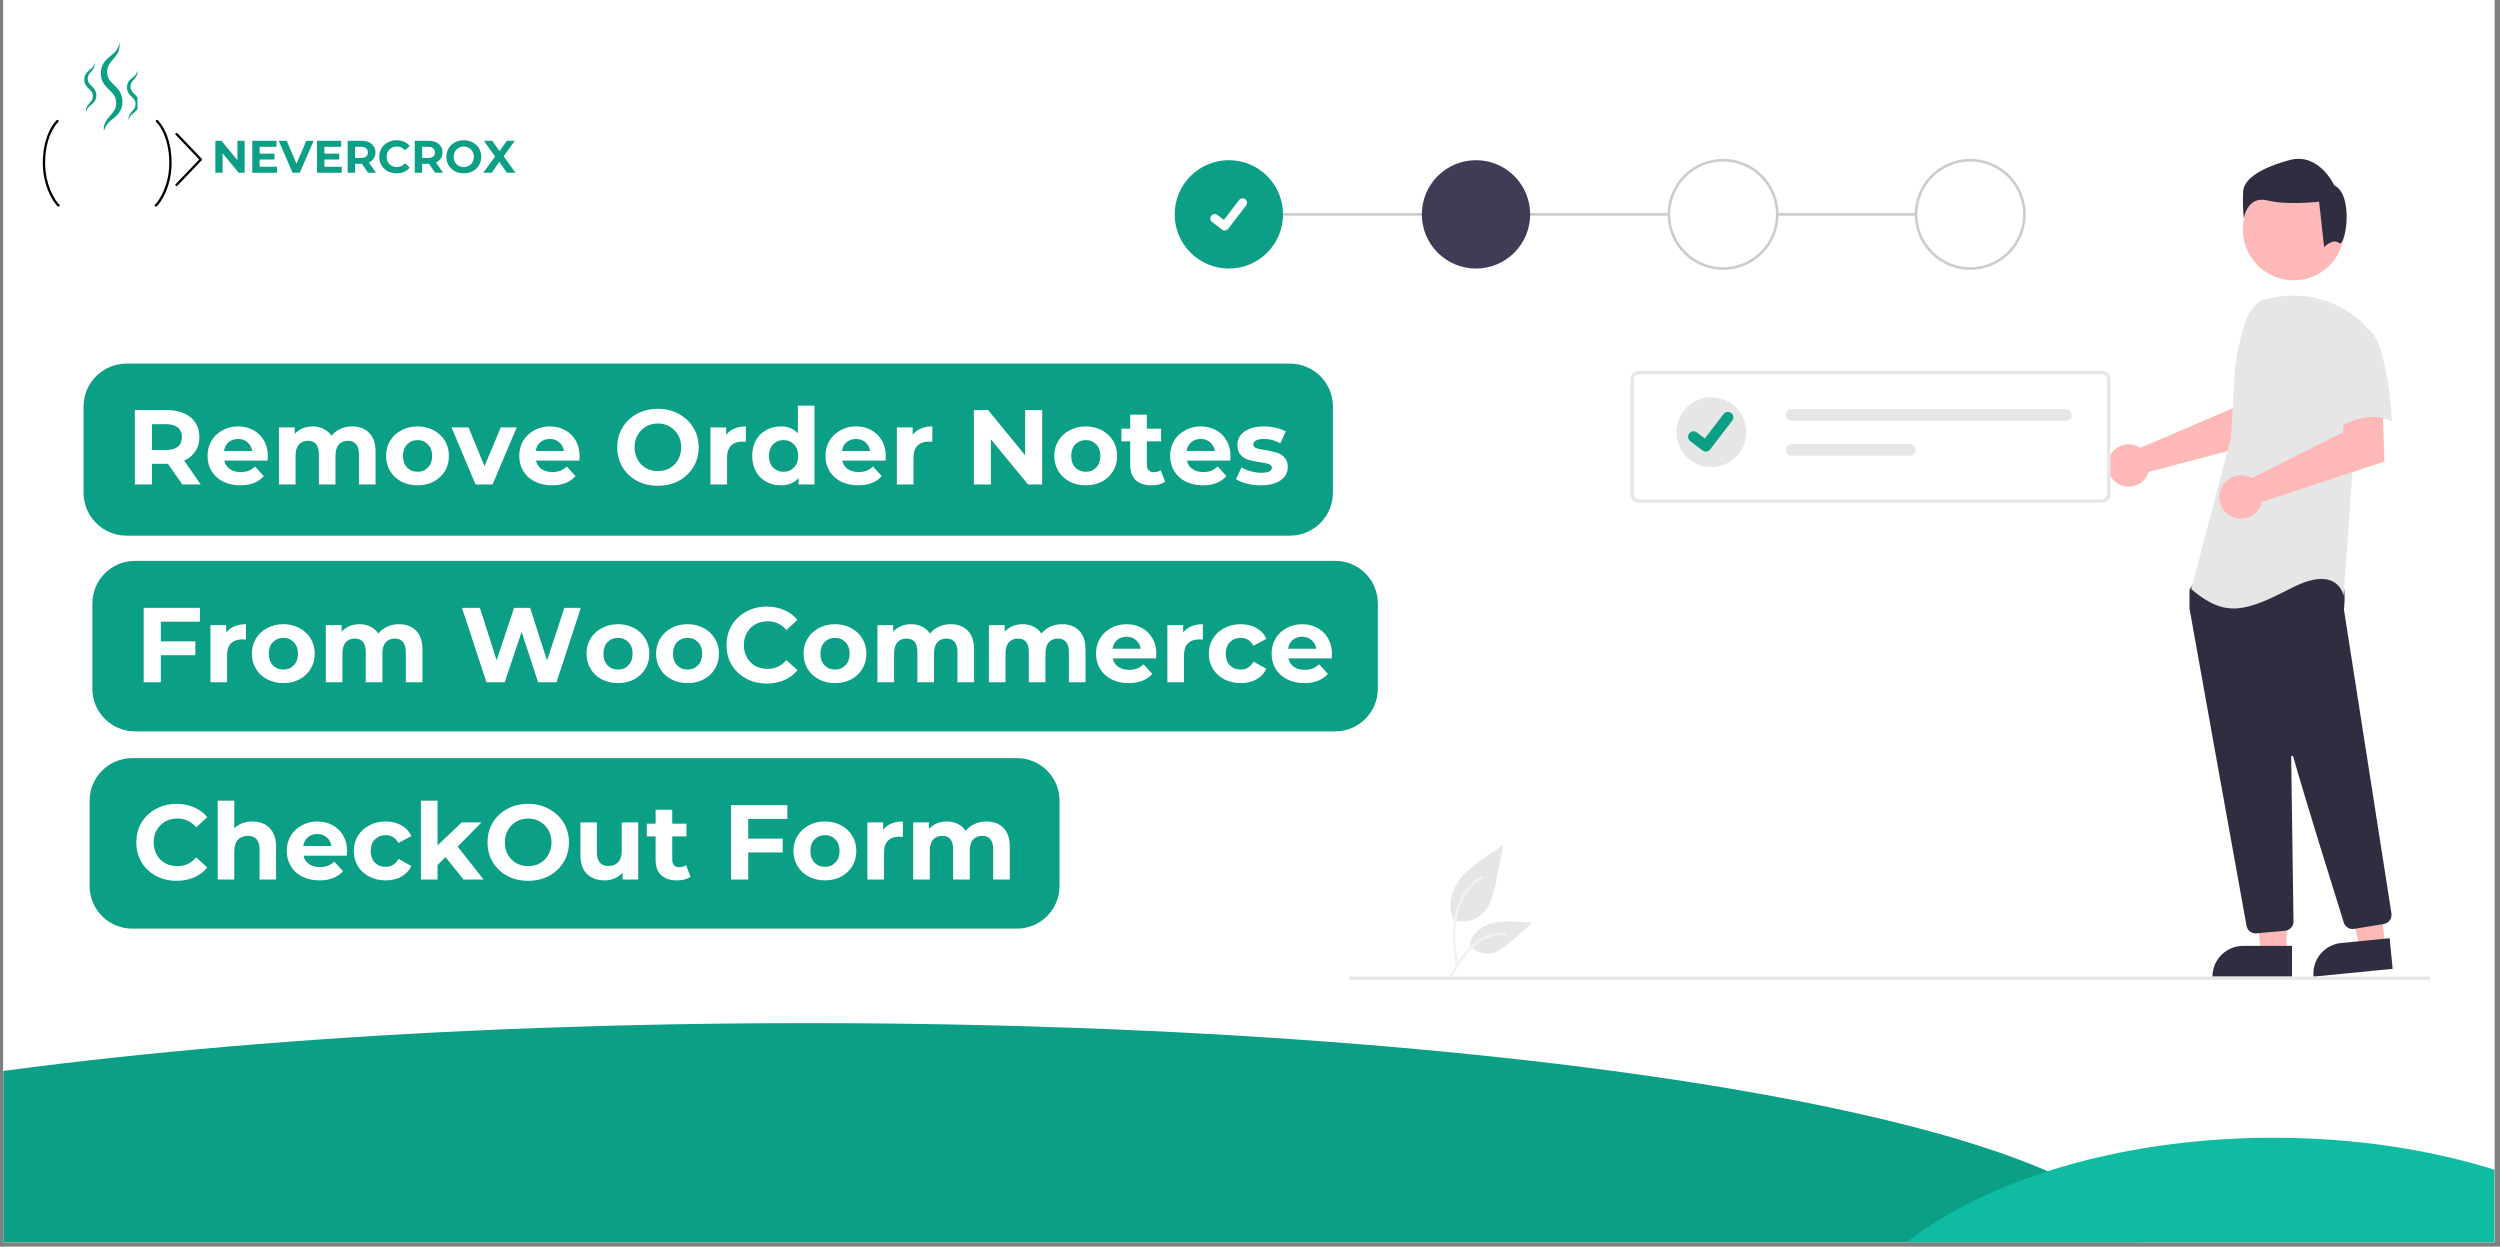 <svg xmlns="http://www.w3.org/2000/svg" xmlns:xlink="http://www.w3.org/1999/xlink" width="373" viewBox="0 0 279.75 139.5" height="186" preserveAspectRatio="xMidYMid meet"><rect x="0" y="0" width="279.75" height="139.5" fill="#808080" stroke="none"/><defs><g></g><clipPath id="fbab0a35ec"><path d="M 0.375 0 L 279.125 0 L 279.125 139 L 0.375 139 Z M 0.375 0 " clip-rule="nonzero"></path></clipPath><clipPath id="b3f9ee4e49"><path d="M 0.375 114.488 L 240.293 114.488 L 240.293 139 L 0.375 139 Z M 0.375 114.488 " clip-rule="nonzero"></path></clipPath><clipPath id="0dae5d3b15"><path d="M 90.426 114.488 C 7.695 114.488 -59.371 126.422 -59.371 141.145 C -59.371 155.867 7.695 167.801 90.426 167.801 C 173.156 167.801 240.227 155.867 240.227 141.145 C 240.227 126.422 173.156 114.488 90.426 114.488 Z M 90.426 114.488 " clip-rule="nonzero"></path></clipPath><clipPath id="9677991012"><path d="M 204.078 127.316 L 279.125 127.316 L 279.125 139 L 204.078 139 Z M 204.078 127.316 " clip-rule="nonzero"></path></clipPath><clipPath id="ff5c0ac01b"><path d="M 254.406 127.316 C 226.609 127.316 204.078 139.734 204.078 155.055 C 204.078 170.371 226.609 182.789 254.406 182.789 C 282.199 182.789 304.73 170.371 304.73 155.055 C 304.73 139.734 282.199 127.316 254.406 127.316 Z M 254.406 127.316 " clip-rule="nonzero"></path></clipPath><clipPath id="5add8ba9a3"><path d="M 131.449 17.75 L 144 17.75 L 144 31 L 131.449 31 Z M 131.449 17.75 " clip-rule="nonzero"></path></clipPath><clipPath id="b79811ecf2"><path d="M 159 17.75 L 172 17.75 L 172 31 L 159 31 Z M 159 17.75 " clip-rule="nonzero"></path></clipPath><clipPath id="0caf8cabf1"><path d="M 186 17.75 L 200 17.75 L 200 31 L 186 31 Z M 186 17.75 " clip-rule="nonzero"></path></clipPath><clipPath id="e80551f07e"><path d="M 214 17.75 L 227 17.75 L 227 31 L 214 31 Z M 214 17.75 " clip-rule="nonzero"></path></clipPath><clipPath id="0cb41b158c"><path d="M 247 105 L 257 105 L 257 109.668 L 247 109.668 Z M 247 105 " clip-rule="nonzero"></path></clipPath><clipPath id="b65104fc1a"><path d="M 258 104 L 268 104 L 268 109.668 L 258 109.668 Z M 258 104 " clip-rule="nonzero"></path></clipPath><clipPath id="898cf5b3df"><path d="M 250 17.75 L 263 17.75 L 263 28 L 250 28 Z M 250 17.75 " clip-rule="nonzero"></path></clipPath><clipPath id="e9d422d51d"><path d="M 150 109 L 271.945 109 L 271.945 109.668 L 150 109.668 Z M 150 109 " clip-rule="nonzero"></path></clipPath><clipPath id="9af168e215"><path d="M 162 104 L 169 104 L 169 109.668 L 162 109.668 Z M 162 104 " clip-rule="nonzero"></path></clipPath><clipPath id="3e1950d0e7"><path d="M 4.523 13.398 L 7 13.398 L 7 23.113 L 4.523 23.113 Z M 4.523 13.398 " clip-rule="nonzero"></path></clipPath><clipPath id="86efd70f39"><path d="M 17 13.398 L 19.469 13.398 L 19.469 23.113 L 17 23.113 Z M 17 13.398 " clip-rule="nonzero"></path></clipPath><clipPath id="af0338e128"><path d="M 19.609 14.852 L 22.598 14.852 L 22.598 20.828 L 19.609 20.828 Z M 19.609 14.852 " clip-rule="nonzero"></path></clipPath><clipPath id="795e96a110"><path d="M 11.262 4.805 L 13.715 4.805 L 13.715 14.52 L 11.262 14.52 Z M 11.262 4.805 " clip-rule="nonzero"></path></clipPath><clipPath id="1a7316cee6"><path d="M 14.199 7.879 L 15.391 7.879 L 15.391 13.477 L 14.199 13.477 Z M 14.199 7.879 " clip-rule="nonzero"></path></clipPath><clipPath id="b5890be148"><path d="M 9.414 7 L 11 7 L 11 13 L 9.414 13 Z M 9.414 7 " clip-rule="nonzero"></path></clipPath></defs><g clip-path="url(#fbab0a35ec)"><path fill="#ffffff" d="M 0.375 0 L 279.125 0 L 279.125 139 L 0.375 139 Z M 0.375 0 " fill-opacity="1" fill-rule="nonzero"></path><path fill="#ffffff" d="M 0.375 0 L 279.125 0 L 279.125 139 L 0.375 139 Z M 0.375 0 " fill-opacity="1" fill-rule="nonzero"></path></g><g clip-path="url(#b3f9ee4e49)"><g clip-path="url(#0dae5d3b15)"><path fill="#0b9f85" d="M -59.371 114.488 L 240.293 114.488 L 240.293 167.801 L -59.371 167.801 Z M -59.371 114.488 " fill-opacity="1" fill-rule="nonzero"></path></g></g><g clip-path="url(#9677991012)"><g clip-path="url(#ff5c0ac01b)"><path fill="#0fbca2" d="M 204.078 127.316 L 304.629 127.316 L 304.629 182.789 L 204.078 182.789 Z M 204.078 127.316 " fill-opacity="1" fill-rule="nonzero"></path></g></g><path fill="#cccccc" d="M 198.879 23.84 L 214.406 23.84 L 214.406 24.137 L 198.879 24.137 Z M 198.879 23.84 " fill-opacity="1" fill-rule="nonzero"></path><path fill="#cccccc" d="M 137.512 23.84 L 186.754 23.84 L 186.754 24.137 L 137.512 24.137 Z M 137.512 23.84 " fill-opacity="1" fill-rule="nonzero"></path><g clip-path="url(#5add8ba9a3)"><path fill="#0b9f85" d="M 143.574 23.988 C 143.574 24.387 143.535 24.781 143.457 25.172 C 143.379 25.559 143.266 25.941 143.113 26.309 C 142.961 26.676 142.773 27.023 142.551 27.355 C 142.332 27.688 142.078 27.992 141.797 28.273 C 141.516 28.555 141.211 28.809 140.879 29.027 C 140.547 29.25 140.199 29.438 139.832 29.59 C 139.461 29.742 139.082 29.855 138.691 29.934 C 138.301 30.012 137.91 30.051 137.512 30.051 C 137.113 30.051 136.719 30.012 136.328 29.934 C 135.938 29.855 135.559 29.742 135.191 29.59 C 134.824 29.438 134.473 29.25 134.141 29.027 C 133.812 28.809 133.504 28.555 133.223 28.273 C 132.941 27.992 132.691 27.688 132.469 27.355 C 132.246 27.023 132.062 26.676 131.91 26.309 C 131.758 25.941 131.641 25.559 131.562 25.172 C 131.484 24.781 131.449 24.387 131.449 23.988 C 131.449 23.59 131.484 23.195 131.562 22.805 C 131.641 22.414 131.758 22.035 131.91 21.668 C 132.062 21.301 132.246 20.949 132.469 20.617 C 132.691 20.289 132.941 19.98 133.223 19.699 C 133.504 19.418 133.812 19.168 134.141 18.945 C 134.473 18.723 134.824 18.539 135.191 18.387 C 135.559 18.234 135.938 18.117 136.328 18.039 C 136.719 17.961 137.113 17.926 137.512 17.926 C 137.91 17.926 138.301 17.961 138.691 18.039 C 139.082 18.117 139.461 18.234 139.832 18.387 C 140.199 18.539 140.547 18.723 140.879 18.945 C 141.211 19.168 141.516 19.418 141.797 19.699 C 142.078 19.98 142.332 20.289 142.551 20.617 C 142.773 20.949 142.961 21.301 143.113 21.668 C 143.266 22.035 143.379 22.414 143.457 22.805 C 143.535 23.195 143.574 23.59 143.574 23.988 Z M 143.574 23.988 " fill-opacity="1" fill-rule="nonzero"></path></g><g clip-path="url(#b79811ecf2)"><path fill="#3f3d56" d="M 171.227 23.988 C 171.227 24.387 171.188 24.781 171.109 25.172 C 171.031 25.559 170.918 25.941 170.766 26.309 C 170.613 26.676 170.426 27.023 170.203 27.355 C 169.984 27.688 169.73 27.992 169.449 28.273 C 169.168 28.555 168.863 28.809 168.531 29.027 C 168.199 29.25 167.852 29.438 167.484 29.59 C 167.117 29.742 166.738 29.855 166.348 29.934 C 165.957 30.012 165.562 30.051 165.164 30.051 C 164.766 30.051 164.371 30.012 163.98 29.934 C 163.59 29.855 163.211 29.742 162.844 29.59 C 162.477 29.438 162.125 29.25 161.797 29.027 C 161.465 28.809 161.156 28.555 160.875 28.273 C 160.594 27.992 160.344 27.688 160.121 27.355 C 159.902 27.023 159.715 26.676 159.562 26.309 C 159.41 25.941 159.293 25.559 159.219 25.172 C 159.141 24.781 159.102 24.387 159.102 23.988 C 159.102 23.59 159.141 23.195 159.219 22.805 C 159.293 22.414 159.41 22.035 159.562 21.668 C 159.715 21.301 159.902 20.949 160.121 20.617 C 160.344 20.289 160.594 19.98 160.875 19.699 C 161.156 19.418 161.465 19.168 161.797 18.945 C 162.125 18.723 162.477 18.539 162.844 18.387 C 163.211 18.234 163.59 18.117 163.98 18.039 C 164.371 17.961 164.766 17.926 165.164 17.926 C 165.562 17.926 165.957 17.961 166.348 18.039 C 166.738 18.117 167.117 18.234 167.484 18.387 C 167.852 18.539 168.199 18.723 168.531 18.945 C 168.863 19.168 169.168 19.418 169.449 19.699 C 169.73 19.98 169.984 20.289 170.203 20.617 C 170.426 20.949 170.613 21.301 170.766 21.668 C 170.918 22.035 171.031 22.414 171.109 22.805 C 171.188 23.195 171.227 23.59 171.227 23.988 Z M 171.227 23.988 " fill-opacity="1" fill-rule="nonzero"></path></g><g clip-path="url(#0caf8cabf1)"><path fill="#cccccc" d="M 192.816 30.199 C 192.406 30.199 192.004 30.16 191.605 30.078 C 191.203 30 190.816 29.883 190.438 29.727 C 190.062 29.57 189.703 29.379 189.363 29.152 C 189.027 28.926 188.711 28.668 188.426 28.379 C 188.137 28.09 187.879 27.777 187.652 27.438 C 187.426 27.098 187.234 26.742 187.078 26.363 C 186.922 25.988 186.805 25.598 186.723 25.199 C 186.645 24.801 186.605 24.395 186.605 23.988 C 186.605 23.578 186.645 23.176 186.723 22.777 C 186.805 22.375 186.922 21.988 187.078 21.609 C 187.234 21.234 187.426 20.875 187.652 20.535 C 187.879 20.199 188.137 19.883 188.426 19.594 C 188.711 19.309 189.027 19.051 189.363 18.824 C 189.703 18.598 190.062 18.406 190.438 18.25 C 190.816 18.094 191.203 17.977 191.605 17.895 C 192.004 17.816 192.406 17.777 192.816 17.777 C 193.223 17.777 193.629 17.816 194.027 17.895 C 194.426 17.977 194.816 18.094 195.191 18.25 C 195.57 18.406 195.926 18.598 196.266 18.824 C 196.605 19.051 196.918 19.309 197.207 19.594 C 197.496 19.883 197.754 20.199 197.98 20.535 C 198.207 20.875 198.398 21.234 198.555 21.609 C 198.711 21.988 198.828 22.375 198.906 22.777 C 198.988 23.176 199.027 23.578 199.027 23.988 C 199.027 24.395 198.988 24.801 198.906 25.199 C 198.828 25.598 198.711 25.988 198.555 26.363 C 198.398 26.742 198.207 27.098 197.98 27.438 C 197.754 27.777 197.496 28.09 197.207 28.379 C 196.918 28.668 196.605 28.926 196.266 29.152 C 195.926 29.379 195.57 29.57 195.191 29.727 C 194.816 29.883 194.426 30 194.027 30.078 C 193.629 30.16 193.223 30.199 192.816 30.199 Z M 192.816 18.07 C 192.426 18.07 192.043 18.109 191.66 18.184 C 191.281 18.262 190.91 18.375 190.551 18.523 C 190.191 18.672 189.852 18.852 189.531 19.07 C 189.207 19.285 188.906 19.531 188.633 19.805 C 188.359 20.078 188.113 20.379 187.898 20.699 C 187.684 21.023 187.5 21.363 187.352 21.723 C 187.203 22.082 187.09 22.453 187.016 22.832 C 186.938 23.215 186.902 23.598 186.902 23.988 C 186.902 24.375 186.938 24.762 187.016 25.141 C 187.09 25.523 187.203 25.891 187.352 26.25 C 187.5 26.609 187.684 26.949 187.898 27.273 C 188.113 27.598 188.359 27.895 188.633 28.172 C 188.906 28.445 189.207 28.691 189.531 28.906 C 189.852 29.121 190.191 29.305 190.551 29.453 C 190.91 29.602 191.281 29.715 191.66 29.789 C 192.043 29.863 192.426 29.902 192.816 29.902 C 193.203 29.902 193.59 29.863 193.969 29.789 C 194.352 29.715 194.719 29.602 195.078 29.453 C 195.438 29.305 195.777 29.121 196.102 28.906 C 196.426 28.691 196.723 28.445 197 28.172 C 197.273 27.895 197.52 27.598 197.734 27.273 C 197.949 26.949 198.133 26.609 198.281 26.25 C 198.43 25.891 198.543 25.523 198.617 25.141 C 198.691 24.762 198.73 24.375 198.73 23.988 C 198.73 23.598 198.691 23.215 198.617 22.832 C 198.543 22.453 198.43 22.082 198.281 21.723 C 198.133 21.363 197.949 21.023 197.734 20.699 C 197.52 20.379 197.273 20.078 197 19.805 C 196.723 19.531 196.426 19.285 196.102 19.07 C 195.777 18.852 195.438 18.672 195.078 18.523 C 194.719 18.375 194.352 18.262 193.969 18.184 C 193.59 18.109 193.203 18.07 192.816 18.07 Z M 192.816 18.07 " fill-opacity="1" fill-rule="nonzero"></path></g><g clip-path="url(#e80551f07e)"><path fill="#cccccc" d="M 220.469 30.199 C 220.062 30.199 219.656 30.16 219.258 30.078 C 218.855 30 218.469 29.883 218.094 29.727 C 217.715 29.57 217.355 29.379 217.02 29.152 C 216.68 28.926 216.367 28.668 216.078 28.379 C 215.789 28.09 215.531 27.777 215.305 27.438 C 215.078 27.098 214.887 26.742 214.73 26.363 C 214.574 25.988 214.457 25.598 214.379 25.199 C 214.297 24.801 214.258 24.395 214.258 23.988 C 214.258 23.578 214.297 23.176 214.379 22.777 C 214.457 22.375 214.574 21.988 214.73 21.609 C 214.887 21.234 215.078 20.875 215.305 20.535 C 215.531 20.199 215.789 19.883 216.078 19.594 C 216.367 19.309 216.68 19.051 217.02 18.824 C 217.355 18.598 217.715 18.406 218.094 18.25 C 218.469 18.094 218.855 17.977 219.258 17.895 C 219.656 17.816 220.062 17.777 220.469 17.777 C 220.875 17.777 221.281 17.816 221.68 17.895 C 222.082 17.977 222.469 18.094 222.844 18.25 C 223.223 18.406 223.582 18.598 223.918 18.824 C 224.258 19.051 224.57 19.309 224.859 19.594 C 225.148 19.883 225.406 20.199 225.633 20.535 C 225.859 20.875 226.051 21.234 226.207 21.609 C 226.363 21.988 226.48 22.375 226.559 22.777 C 226.641 23.176 226.68 23.578 226.68 23.988 C 226.68 24.395 226.641 24.801 226.559 25.199 C 226.48 25.598 226.363 25.988 226.207 26.363 C 226.051 26.742 225.859 27.098 225.633 27.438 C 225.406 27.777 225.148 28.09 224.859 28.379 C 224.57 28.668 224.258 28.926 223.918 29.152 C 223.582 29.379 223.223 29.57 222.844 29.727 C 222.469 29.883 222.082 30 221.68 30.078 C 221.281 30.16 220.875 30.199 220.469 30.199 Z M 220.469 18.07 C 220.082 18.07 219.695 18.109 219.316 18.184 C 218.934 18.262 218.562 18.375 218.207 18.523 C 217.848 18.672 217.504 18.852 217.184 19.07 C 216.859 19.285 216.562 19.531 216.285 19.805 C 216.012 20.078 215.766 20.379 215.551 20.699 C 215.336 21.023 215.152 21.363 215.004 21.723 C 214.855 22.082 214.742 22.453 214.668 22.832 C 214.59 23.215 214.555 23.598 214.555 23.988 C 214.555 24.375 214.59 24.762 214.668 25.141 C 214.742 25.523 214.855 25.891 215.004 26.25 C 215.152 26.609 215.336 26.949 215.551 27.273 C 215.766 27.598 216.012 27.895 216.285 28.172 C 216.562 28.445 216.859 28.691 217.184 28.906 C 217.504 29.121 217.848 29.305 218.207 29.453 C 218.562 29.602 218.934 29.715 219.316 29.789 C 219.695 29.863 220.082 29.902 220.469 29.902 C 220.855 29.902 221.242 29.863 221.621 29.789 C 222.004 29.715 222.375 29.602 222.73 29.453 C 223.09 29.305 223.434 29.121 223.754 28.906 C 224.078 28.691 224.375 28.445 224.652 28.172 C 224.926 27.895 225.172 27.598 225.387 27.273 C 225.602 26.949 225.785 26.609 225.934 26.25 C 226.082 25.891 226.195 25.523 226.27 25.141 C 226.348 24.762 226.383 24.375 226.383 23.988 C 226.383 23.598 226.348 23.215 226.27 22.832 C 226.195 22.453 226.082 22.082 225.934 21.723 C 225.785 21.363 225.602 21.023 225.387 20.699 C 225.172 20.379 224.926 20.078 224.652 19.805 C 224.375 19.531 224.078 19.285 223.754 19.07 C 223.434 18.852 223.09 18.672 222.73 18.523 C 222.375 18.375 222.004 18.262 221.621 18.184 C 221.242 18.109 220.855 18.07 220.469 18.07 Z M 220.469 18.07 " fill-opacity="1" fill-rule="nonzero"></path></g><path fill="#ffffff" d="M 137.043 25.797 C 136.934 25.797 136.836 25.762 136.75 25.695 L 136.742 25.691 L 135.629 24.84 C 135.523 24.758 135.457 24.648 135.441 24.512 C 135.422 24.379 135.457 24.258 135.539 24.148 C 135.621 24.039 135.73 23.977 135.867 23.957 C 136 23.941 136.125 23.973 136.23 24.055 L 136.953 24.609 L 138.656 22.387 C 138.738 22.277 138.848 22.215 138.984 22.199 C 139.117 22.18 139.242 22.211 139.348 22.297 L 139.34 22.309 L 139.348 22.297 C 139.457 22.379 139.52 22.488 139.539 22.625 C 139.555 22.758 139.523 22.879 139.441 22.988 L 137.438 25.602 C 137.336 25.73 137.207 25.793 137.043 25.793 Z M 137.043 25.797 " fill-opacity="1" fill-rule="nonzero"></path><path fill="#feb8b8" d="M 239.164 49.926 C 239.277 49.977 239.387 50.039 239.492 50.109 L 249.852 45.688 L 250.223 42.957 L 254.359 42.93 L 254.117 49.191 L 240.441 52.809 C 240.41 52.902 240.379 52.996 240.336 53.086 C 240.203 53.371 240.023 53.617 239.793 53.828 C 239.562 54.039 239.301 54.199 239.008 54.305 C 238.715 54.414 238.41 54.461 238.098 54.445 C 237.785 54.434 237.488 54.363 237.207 54.23 C 236.922 54.098 236.672 53.918 236.461 53.691 C 236.25 53.461 236.09 53.199 235.98 52.906 C 235.871 52.613 235.824 52.312 235.832 52 C 235.844 51.688 235.914 51.391 236.043 51.105 C 236.176 50.82 236.352 50.57 236.582 50.359 C 236.809 50.145 237.07 49.984 237.363 49.871 C 237.652 49.762 237.957 49.711 238.27 49.723 C 238.582 49.73 238.879 49.801 239.164 49.926 Z M 239.164 49.926 " fill-opacity="1" fill-rule="nonzero"></path><path fill="#feb8b8" d="M 255.867 106.652 L 253.035 106.652 L 251.688 95.73 L 255.867 95.73 Z M 255.867 106.652 " fill-opacity="1" fill-rule="nonzero"></path><g clip-path="url(#0cb41b158c)"><path fill="#2f2e41" d="M 251.012 105.844 L 256.473 105.844 L 256.473 109.281 L 247.574 109.281 C 247.574 108.828 247.66 108.387 247.836 107.965 C 248.008 107.547 248.258 107.172 248.578 106.852 C 248.902 106.527 249.273 106.281 249.695 106.105 C 250.117 105.93 250.555 105.844 251.012 105.844 Z M 251.012 105.844 " fill-opacity="1" fill-rule="nonzero"></path></g><path fill="#feb8b8" d="M 266.879 105.855 L 264.062 106.133 L 261.652 95.391 L 265.809 94.984 Z M 266.879 105.855 " fill-opacity="1" fill-rule="nonzero"></path><g clip-path="url(#b65104fc1a)"><path fill="#2f2e41" d="M 261.969 105.523 L 267.402 104.988 L 267.738 108.41 L 258.883 109.285 C 258.84 108.828 258.883 108.387 259.016 107.949 C 259.148 107.512 259.359 107.117 259.648 106.766 C 259.938 106.414 260.281 106.129 260.684 105.914 C 261.086 105.699 261.516 105.57 261.969 105.523 Z M 261.969 105.523 " fill-opacity="1" fill-rule="nonzero"></path></g><path fill="#feb8b8" d="M 262.328 25.695 C 262.328 26.066 262.293 26.438 262.219 26.801 C 262.148 27.168 262.039 27.523 261.895 27.867 C 261.754 28.211 261.578 28.539 261.371 28.848 C 261.164 29.156 260.93 29.445 260.668 29.707 C 260.402 29.973 260.117 30.207 259.809 30.414 C 259.496 30.621 259.172 30.797 258.824 30.938 C 258.48 31.082 258.125 31.188 257.762 31.262 C 257.395 31.332 257.027 31.371 256.656 31.371 C 256.281 31.371 255.914 31.332 255.547 31.262 C 255.184 31.188 254.828 31.082 254.484 30.938 C 254.141 30.797 253.812 30.621 253.504 30.414 C 253.191 30.207 252.906 29.973 252.645 29.707 C 252.379 29.445 252.145 29.156 251.938 28.848 C 251.73 28.539 251.555 28.211 251.414 27.867 C 251.27 27.523 251.164 27.168 251.09 26.801 C 251.016 26.438 250.98 26.066 250.98 25.695 C 250.98 25.324 251.016 24.953 251.09 24.59 C 251.164 24.223 251.27 23.867 251.414 23.523 C 251.555 23.18 251.73 22.852 251.938 22.543 C 252.145 22.234 252.379 21.945 252.645 21.684 C 252.906 21.422 253.191 21.184 253.504 20.977 C 253.812 20.77 254.141 20.598 254.484 20.453 C 254.828 20.312 255.184 20.203 255.547 20.129 C 255.914 20.059 256.281 20.023 256.656 20.023 C 257.027 20.023 257.395 20.059 257.762 20.129 C 258.125 20.203 258.48 20.312 258.824 20.453 C 259.172 20.598 259.496 20.77 259.809 20.977 C 260.117 21.184 260.402 21.422 260.668 21.684 C 260.93 21.945 261.164 22.234 261.371 22.543 C 261.578 22.852 261.754 23.18 261.895 23.523 C 262.039 23.867 262.148 24.223 262.219 24.59 C 262.293 24.953 262.328 25.324 262.328 25.695 Z M 262.328 25.695 " fill-opacity="1" fill-rule="nonzero"></path><path fill="#2f2e41" d="M 252.402 104.445 C 252.148 104.445 251.93 104.363 251.734 104.203 C 251.543 104.043 251.426 103.836 251.383 103.59 C 249.918 95.453 245.125 68.844 245.008 68.109 C 245.008 68.09 245.004 68.074 245.004 68.055 L 245.004 66.07 C 245.004 66 245.027 65.93 245.07 65.871 L 245.703 64.984 C 245.766 64.895 245.855 64.844 245.969 64.84 C 249.578 64.672 261.395 64.176 261.965 64.887 C 262.539 65.605 262.336 67.777 262.289 68.207 L 262.293 68.25 L 267.602 102.211 C 267.621 102.344 267.617 102.48 267.582 102.613 C 267.551 102.746 267.496 102.867 267.414 102.98 C 267.336 103.09 267.238 103.18 267.121 103.254 C 267.004 103.324 266.879 103.371 266.742 103.395 L 263.426 103.941 C 263.172 103.984 262.934 103.938 262.715 103.801 C 262.492 103.664 262.344 103.473 262.266 103.227 C 261.238 99.949 257.801 88.922 256.609 84.656 C 256.594 84.586 256.551 84.559 256.48 84.57 C 256.41 84.578 256.379 84.617 256.383 84.691 C 256.441 88.758 256.586 99.133 256.637 102.719 L 256.641 103.102 C 256.645 103.375 256.555 103.609 256.371 103.812 C 256.191 104.012 255.965 104.125 255.695 104.152 L 252.496 104.441 C 252.465 104.445 252.434 104.445 252.402 104.445 Z M 252.402 104.445 " fill-opacity="1" fill-rule="nonzero"></path><path fill="#e6e6e6" d="M 253.055 33.602 C 252.062 34.188 251.473 35.27 251.133 36.375 C 250.5 38.418 250.125 40.512 250.004 42.648 L 249.645 49.023 L 245.195 65.926 C 249.051 69.188 251.273 68.445 256.465 65.777 C 261.652 63.109 262.246 66.668 262.246 66.668 L 263.285 52.285 L 264.766 36.57 C 264.434 36.168 264.059 35.809 263.645 35.488 C 262.957 34.957 262.223 34.508 261.434 34.141 C 260.648 33.777 259.828 33.504 258.98 33.324 C 258.133 33.145 257.273 33.059 256.406 33.074 C 255.539 33.09 254.684 33.203 253.84 33.41 Z M 253.055 33.602 " fill-opacity="1" fill-rule="nonzero"></path><path fill="#feb8b8" d="M 251.609 53.34 C 251.73 53.387 251.844 53.438 251.957 53.5 L 262.199 48.375 L 262.371 45.594 L 266.598 45.305 L 266.824 51.637 L 253.133 56.164 C 253.059 56.488 252.922 56.781 252.727 57.047 C 252.531 57.312 252.293 57.531 252.008 57.699 C 251.723 57.871 251.418 57.977 251.09 58.02 C 250.766 58.062 250.441 58.039 250.121 57.953 C 249.805 57.863 249.516 57.719 249.258 57.512 C 249 57.305 248.793 57.055 248.637 56.766 C 248.477 56.477 248.387 56.164 248.355 55.836 C 248.324 55.508 248.359 55.184 248.461 54.871 C 248.562 54.555 248.723 54.273 248.938 54.023 C 249.156 53.773 249.41 53.578 249.707 53.434 C 250.008 53.289 250.32 53.207 250.648 53.191 C 250.98 53.176 251.301 53.227 251.609 53.34 Z M 251.609 53.34 " fill-opacity="1" fill-rule="nonzero"></path><path fill="#e6e6e6" d="M 264.691 36.641 C 267.215 37.531 267.656 47.168 267.656 47.168 C 264.691 45.539 261.133 48.207 261.133 48.207 C 261.133 48.207 260.395 45.688 259.504 42.422 C 259.23 41.492 259.199 40.551 259.41 39.602 C 259.621 38.652 260.047 37.816 260.688 37.086 C 260.688 37.086 262.172 35.75 264.691 36.641 Z M 264.691 36.641 " fill-opacity="1" fill-rule="nonzero"></path><g clip-path="url(#898cf5b3df)"><path fill="#2f2e41" d="M 261.742 27.195 C 261.035 26.629 260.07 27.656 260.07 27.656 L 259.504 22.57 C 259.504 22.57 255.969 22.992 253.707 22.426 C 251.445 21.863 251.09 24.477 251.09 24.477 C 250.977 23.422 250.953 22.359 251.02 21.297 C 251.164 20.023 253 18.754 256.254 17.902 C 259.504 17.055 261.199 20.73 261.199 20.73 C 263.465 21.863 262.449 27.762 261.742 27.195 Z M 261.742 27.195 " fill-opacity="1" fill-rule="nonzero"></path></g><g clip-path="url(#e9d422d51d)"><path fill="#e6e6e6" d="M 150.969 109.285 L 271.945 109.285 L 271.945 109.645 L 150.969 109.645 Z M 150.969 109.285 " fill-opacity="1" fill-rule="nonzero"></path></g><path fill="#e6e6e6" d="M 162.641 102.938 C 163.168 103.125 163.703 103.168 164.254 103.07 C 164.805 102.973 165.293 102.75 165.727 102.395 C 166.805 101.488 167.145 99.992 167.422 98.609 L 168.234 94.516 L 166.527 95.691 C 165.301 96.539 164.047 97.41 163.195 98.637 C 162.348 99.859 161.977 101.531 162.656 102.855 " fill-opacity="1" fill-rule="nonzero"></path><path fill="#f2f2f2" d="M 162.902 108.18 C 162.688 106.613 162.469 105.027 162.617 103.445 C 162.754 102.039 163.18 100.668 164.055 99.543 C 164.52 98.941 165.078 98.438 165.719 98.031 C 165.887 97.926 166.039 98.191 165.875 98.297 C 164.738 99.012 163.926 99.996 163.434 101.242 C 162.902 102.594 162.816 104.066 162.906 105.504 C 162.961 106.371 163.078 107.234 163.199 108.098 C 163.223 108.191 163.184 108.254 163.09 108.285 C 162.992 108.312 162.93 108.273 162.902 108.18 Z M 162.902 108.18 " fill-opacity="1" fill-rule="nonzero"></path><path fill="#e6e6e6" d="M 164.449 105.668 C 164.676 106.008 164.973 106.273 165.336 106.465 C 165.703 106.652 166.09 106.738 166.5 106.723 C 167.539 106.676 168.402 105.949 169.18 105.266 L 171.484 103.23 L 169.961 103.156 C 168.863 103.105 167.738 103.059 166.695 103.395 C 165.648 103.734 164.688 104.547 164.496 105.625 " fill-opacity="1" fill-rule="nonzero"></path><g clip-path="url(#9af168e215)"><path fill="#f2f2f2" d="M 162.297 109.078 C 163.332 107.246 164.531 105.215 166.676 104.562 C 167.277 104.383 167.891 104.316 168.516 104.375 C 168.711 104.391 168.664 104.691 168.469 104.676 C 167.395 104.586 166.414 104.844 165.527 105.453 C 164.699 106.016 164.055 106.801 163.508 107.633 C 163.176 108.141 162.875 108.672 162.574 109.203 C 162.48 109.371 162.199 109.25 162.297 109.078 Z M 162.297 109.078 " fill-opacity="1" fill-rule="nonzero"></path></g><path fill="#e6e6e6" d="M 235.199 56.266 L 183.41 56.266 C 183.145 56.266 182.918 56.172 182.73 55.984 C 182.543 55.797 182.449 55.57 182.449 55.305 L 182.449 42.457 C 182.449 42.195 182.543 41.969 182.73 41.781 C 182.918 41.594 183.145 41.5 183.41 41.5 L 235.199 41.5 C 235.465 41.5 235.691 41.594 235.879 41.781 C 236.066 41.969 236.16 42.195 236.16 42.457 L 236.16 55.305 C 236.16 55.57 236.066 55.797 235.879 55.984 C 235.691 56.172 235.465 56.266 235.199 56.266 Z M 183.41 41.883 C 183.25 41.883 183.113 41.938 183.004 42.051 C 182.891 42.164 182.836 42.301 182.832 42.457 L 182.832 55.305 C 182.832 55.465 182.891 55.602 183.004 55.715 C 183.113 55.824 183.25 55.883 183.41 55.883 L 235.199 55.883 C 235.359 55.883 235.496 55.824 235.605 55.715 C 235.719 55.602 235.777 55.465 235.777 55.305 L 235.777 42.457 C 235.777 42.301 235.719 42.164 235.605 42.051 C 235.496 41.938 235.359 41.883 235.199 41.883 Z M 183.41 41.883 " fill-opacity="1" fill-rule="nonzero"></path><path fill="#e6e6e6" d="M 200.48 45.785 C 200.301 45.785 200.145 45.848 200.02 45.973 C 199.891 46.102 199.824 46.254 199.824 46.438 C 199.824 46.617 199.891 46.77 200.02 46.898 C 200.145 47.023 200.301 47.086 200.48 47.086 L 231.176 47.086 C 231.355 47.086 231.508 47.023 231.637 46.895 C 231.762 46.77 231.824 46.613 231.824 46.438 C 231.824 46.258 231.762 46.102 231.637 45.977 C 231.508 45.848 231.355 45.785 231.176 45.785 Z M 200.48 45.785 " fill-opacity="1" fill-rule="nonzero"></path><path fill="#e6e6e6" d="M 200.48 49.691 C 200.301 49.691 200.145 49.754 200.02 49.883 C 199.891 50.008 199.828 50.164 199.828 50.344 C 199.828 50.523 199.891 50.676 200.02 50.805 C 200.145 50.93 200.301 50.992 200.48 50.992 L 213.688 50.992 C 213.867 50.992 214.023 50.93 214.148 50.805 C 214.277 50.676 214.34 50.523 214.34 50.344 C 214.34 50.164 214.277 50.008 214.148 49.883 C 214.023 49.754 213.867 49.691 213.688 49.691 Z M 200.48 49.691 " fill-opacity="1" fill-rule="nonzero"></path><path fill="#e6e6e6" d="M 195.398 48.359 C 195.398 48.879 195.301 49.375 195.102 49.855 C 194.906 50.332 194.621 50.758 194.258 51.121 C 193.891 51.488 193.469 51.77 192.988 51.969 C 192.512 52.168 192.012 52.266 191.492 52.266 C 190.977 52.266 190.477 52.168 190 51.969 C 189.52 51.77 189.098 51.488 188.73 51.121 C 188.363 50.758 188.082 50.332 187.883 49.855 C 187.688 49.375 187.586 48.879 187.586 48.359 C 187.586 47.84 187.688 47.344 187.883 46.863 C 188.082 46.387 188.363 45.965 188.73 45.598 C 189.098 45.23 189.52 44.949 190 44.75 C 190.477 44.551 190.977 44.453 191.492 44.453 C 192.012 44.453 192.512 44.551 192.988 44.75 C 193.469 44.949 193.891 45.23 194.258 45.598 C 194.621 45.965 194.906 46.387 195.102 46.863 C 195.301 47.344 195.398 47.84 195.398 48.359 Z M 195.398 48.359 " fill-opacity="1" fill-rule="nonzero"></path><path fill="#0b9f85" d="M 190.879 50.531 C 190.746 50.531 190.625 50.492 190.516 50.41 L 190.508 50.406 L 189.137 49.355 C 189.004 49.254 188.926 49.117 188.902 48.953 C 188.883 48.785 188.922 48.637 189.023 48.5 C 189.125 48.367 189.262 48.289 189.43 48.27 C 189.594 48.246 189.746 48.285 189.879 48.387 L 190.766 49.07 L 192.867 46.332 C 192.969 46.199 193.102 46.121 193.27 46.098 C 193.438 46.074 193.586 46.117 193.719 46.219 L 193.707 46.234 L 193.719 46.219 C 193.855 46.32 193.93 46.453 193.953 46.621 C 193.977 46.789 193.934 46.938 193.832 47.07 L 191.363 50.293 C 191.242 50.453 191.082 50.531 190.879 50.531 Z M 190.879 50.531 " fill-opacity="1" fill-rule="nonzero"></path><path fill="#0b9f85" d="M 14.164 40.684 L 144.336 40.684 C 146.996 40.684 149.152 42.84 149.152 45.496 L 149.152 55.125 C 149.152 57.785 146.996 59.941 144.336 59.941 L 14.164 59.941 C 11.504 59.941 9.348 57.785 9.348 55.125 L 9.348 45.496 C 9.348 42.84 11.504 40.684 14.164 40.684 Z M 14.164 40.684 " fill-opacity="1" fill-rule="nonzero"></path><g fill="#ffffff" fill-opacity="1"><g transform="translate(14.106, 54.215)"><g><path d="M 6.297 0 L 4.688 -2.312 L 2.906 -2.312 L 2.906 0 L 0.984 0 L 0.984 -8.328 L 4.594 -8.328 C 5.332 -8.328 5.973 -8.203 6.516 -7.953 C 7.055 -7.711 7.473 -7.363 7.766 -6.906 C 8.055 -6.457 8.203 -5.922 8.203 -5.297 C 8.203 -4.68 8.051 -4.148 7.75 -3.703 C 7.457 -3.254 7.039 -2.91 6.5 -2.672 L 8.359 0 Z M 6.25 -5.297 C 6.25 -5.766 6.098 -6.125 5.797 -6.375 C 5.492 -6.625 5.055 -6.75 4.484 -6.75 L 2.906 -6.75 L 2.906 -3.859 L 4.484 -3.859 C 5.055 -3.859 5.492 -3.984 5.797 -4.234 C 6.098 -4.484 6.25 -4.836 6.25 -5.297 Z M 6.25 -5.297 "></path></g></g></g><g fill="#ffffff" fill-opacity="1"><g transform="translate(22.848, 54.215)"><g><path d="M 7.125 -3.172 C 7.125 -3.148 7.113 -2.984 7.094 -2.672 L 2.25 -2.672 C 2.332 -2.273 2.535 -1.961 2.859 -1.734 C 3.191 -1.504 3.598 -1.391 4.078 -1.391 C 4.41 -1.391 4.703 -1.438 4.953 -1.531 C 5.211 -1.633 5.457 -1.797 5.688 -2.016 L 6.672 -0.938 C 6.066 -0.25 5.188 0.094 4.031 0.094 C 3.312 0.094 2.672 -0.047 2.109 -0.328 C 1.555 -0.609 1.129 -1 0.828 -1.5 C 0.523 -2 0.375 -2.566 0.375 -3.203 C 0.375 -3.828 0.52 -4.391 0.812 -4.891 C 1.113 -5.391 1.523 -5.781 2.047 -6.062 C 2.566 -6.352 3.148 -6.5 3.797 -6.5 C 4.422 -6.5 4.984 -6.363 5.484 -6.094 C 5.992 -5.82 6.395 -5.43 6.688 -4.922 C 6.977 -4.422 7.125 -3.836 7.125 -3.172 Z M 3.812 -5.094 C 3.383 -5.094 3.023 -4.973 2.734 -4.734 C 2.453 -4.492 2.281 -4.164 2.219 -3.75 L 5.375 -3.75 C 5.312 -4.156 5.133 -4.477 4.844 -4.719 C 4.562 -4.969 4.219 -5.094 3.812 -5.094 Z M 3.812 -5.094 "></path></g></g></g><g fill="#ffffff" fill-opacity="1"><g transform="translate(30.353, 54.215)"><g><path d="M 9.047 -6.5 C 9.848 -6.5 10.484 -6.258 10.953 -5.781 C 11.43 -5.312 11.672 -4.602 11.672 -3.656 L 11.672 0 L 9.812 0 L 9.812 -3.375 C 9.812 -3.883 9.703 -4.266 9.484 -4.516 C 9.273 -4.766 8.977 -4.891 8.594 -4.891 C 8.156 -4.891 7.812 -4.75 7.562 -4.469 C 7.312 -4.188 7.188 -3.766 7.188 -3.203 L 7.188 0 L 5.328 0 L 5.328 -3.375 C 5.328 -4.383 4.922 -4.891 4.109 -4.891 C 3.68 -4.891 3.344 -4.75 3.094 -4.469 C 2.844 -4.188 2.719 -3.766 2.719 -3.203 L 2.719 0 L 0.859 0 L 0.859 -6.391 L 2.625 -6.391 L 2.625 -5.656 C 2.863 -5.926 3.156 -6.133 3.5 -6.281 C 3.844 -6.426 4.223 -6.5 4.641 -6.5 C 5.086 -6.5 5.492 -6.406 5.859 -6.219 C 6.223 -6.039 6.516 -5.785 6.734 -5.453 C 7.004 -5.785 7.336 -6.039 7.734 -6.219 C 8.129 -6.406 8.566 -6.5 9.047 -6.5 Z M 9.047 -6.5 "></path></g></g></g><g fill="#ffffff" fill-opacity="1"><g transform="translate(42.829, 54.215)"><g><path d="M 3.906 0.094 C 3.227 0.094 2.617 -0.047 2.078 -0.328 C 1.547 -0.609 1.129 -1 0.828 -1.5 C 0.523 -2 0.375 -2.566 0.375 -3.203 C 0.375 -3.836 0.523 -4.398 0.828 -4.891 C 1.129 -5.391 1.547 -5.781 2.078 -6.062 C 2.617 -6.352 3.227 -6.5 3.906 -6.5 C 4.57 -6.5 5.172 -6.352 5.703 -6.062 C 6.234 -5.781 6.648 -5.391 6.953 -4.891 C 7.254 -4.398 7.406 -3.836 7.406 -3.203 C 7.406 -2.566 7.254 -2 6.953 -1.5 C 6.648 -1 6.234 -0.609 5.703 -0.328 C 5.172 -0.047 4.57 0.094 3.906 0.094 Z M 3.906 -1.422 C 4.375 -1.422 4.758 -1.582 5.062 -1.906 C 5.375 -2.227 5.531 -2.66 5.531 -3.203 C 5.531 -3.734 5.375 -4.16 5.062 -4.484 C 4.758 -4.805 4.375 -4.969 3.906 -4.969 C 3.426 -4.969 3.031 -4.805 2.719 -4.484 C 2.414 -4.16 2.266 -3.734 2.266 -3.203 C 2.266 -2.66 2.414 -2.227 2.719 -1.906 C 3.031 -1.582 3.426 -1.422 3.906 -1.422 Z M 3.906 -1.422 "></path></g></g></g><g fill="#ffffff" fill-opacity="1"><g transform="translate(50.619, 54.215)"><g><path d="M 7.203 -6.391 L 4.5 0 L 2.594 0 L -0.094 -6.391 L 1.812 -6.391 L 3.594 -2.047 L 5.422 -6.391 Z M 7.203 -6.391 "></path></g></g></g><g fill="#ffffff" fill-opacity="1"><g transform="translate(57.731, 54.215)"><g><path d="M 7.125 -3.172 C 7.125 -3.148 7.113 -2.984 7.094 -2.672 L 2.25 -2.672 C 2.332 -2.273 2.535 -1.961 2.859 -1.734 C 3.191 -1.504 3.598 -1.391 4.078 -1.391 C 4.41 -1.391 4.703 -1.438 4.953 -1.531 C 5.211 -1.633 5.457 -1.797 5.688 -2.016 L 6.672 -0.938 C 6.066 -0.25 5.188 0.094 4.031 0.094 C 3.312 0.094 2.672 -0.047 2.109 -0.328 C 1.555 -0.609 1.129 -1 0.828 -1.5 C 0.523 -2 0.375 -2.566 0.375 -3.203 C 0.375 -3.828 0.52 -4.391 0.812 -4.891 C 1.113 -5.391 1.523 -5.781 2.047 -6.062 C 2.566 -6.352 3.148 -6.5 3.797 -6.5 C 4.422 -6.5 4.984 -6.363 5.484 -6.094 C 5.992 -5.82 6.395 -5.43 6.688 -4.922 C 6.977 -4.422 7.125 -3.836 7.125 -3.172 Z M 3.812 -5.094 C 3.383 -5.094 3.023 -4.973 2.734 -4.734 C 2.453 -4.492 2.281 -4.164 2.219 -3.75 L 5.375 -3.75 C 5.312 -4.156 5.133 -4.477 4.844 -4.719 C 4.562 -4.969 4.219 -5.094 3.812 -5.094 Z M 3.812 -5.094 "></path></g></g></g><g fill="#ffffff" fill-opacity="1"><g transform="translate(65.236, 54.215)"><g></g></g></g><g fill="#ffffff" fill-opacity="1"><g transform="translate(68.602, 54.215)"><g><path d="M 5.016 0.141 C 4.148 0.141 3.367 -0.039 2.672 -0.406 C 1.984 -0.781 1.441 -1.297 1.047 -1.953 C 0.66 -2.609 0.469 -3.344 0.469 -4.156 C 0.469 -4.977 0.66 -5.711 1.047 -6.359 C 1.441 -7.016 1.984 -7.531 2.672 -7.906 C 3.367 -8.281 4.148 -8.469 5.016 -8.469 C 5.879 -8.469 6.656 -8.281 7.344 -7.906 C 8.039 -7.531 8.586 -7.016 8.984 -6.359 C 9.379 -5.711 9.578 -4.977 9.578 -4.156 C 9.578 -3.344 9.379 -2.609 8.984 -1.953 C 8.586 -1.297 8.039 -0.781 7.344 -0.406 C 6.656 -0.039 5.879 0.141 5.016 0.141 Z M 5.016 -1.5 C 5.504 -1.5 5.945 -1.609 6.344 -1.828 C 6.738 -2.055 7.051 -2.375 7.281 -2.781 C 7.508 -3.188 7.625 -3.645 7.625 -4.156 C 7.625 -4.676 7.508 -5.133 7.281 -5.531 C 7.051 -5.938 6.738 -6.254 6.344 -6.484 C 5.945 -6.711 5.504 -6.828 5.016 -6.828 C 4.523 -6.828 4.082 -6.711 3.688 -6.484 C 3.289 -6.254 2.977 -5.938 2.75 -5.531 C 2.52 -5.133 2.406 -4.676 2.406 -4.156 C 2.406 -3.645 2.52 -3.188 2.75 -2.781 C 2.977 -2.375 3.289 -2.055 3.688 -1.828 C 4.082 -1.609 4.523 -1.5 5.016 -1.5 Z M 5.016 -1.5 "></path></g></g></g><g fill="#ffffff" fill-opacity="1"><g transform="translate(78.64, 54.215)"><g><path d="M 2.625 -5.547 C 2.844 -5.859 3.141 -6.094 3.516 -6.25 C 3.898 -6.414 4.336 -6.5 4.828 -6.5 L 4.828 -4.781 C 4.617 -4.789 4.477 -4.797 4.406 -4.797 C 3.875 -4.797 3.457 -4.645 3.156 -4.344 C 2.863 -4.051 2.719 -3.609 2.719 -3.016 L 2.719 0 L 0.859 0 L 0.859 -6.391 L 2.625 -6.391 Z M 2.625 -5.547 "></path></g></g></g><g fill="#ffffff" fill-opacity="1"><g transform="translate(83.766, 54.215)"><g><path d="M 7.375 -8.828 L 7.375 0 L 5.594 0 L 5.594 -0.734 C 5.133 -0.18 4.473 0.094 3.609 0.094 C 3.004 0.094 2.457 -0.039 1.969 -0.312 C 1.477 -0.582 1.094 -0.969 0.812 -1.469 C 0.539 -1.969 0.406 -2.547 0.406 -3.203 C 0.406 -3.859 0.539 -4.438 0.812 -4.938 C 1.094 -5.438 1.477 -5.82 1.969 -6.094 C 2.457 -6.363 3.004 -6.5 3.609 -6.5 C 4.422 -6.5 5.055 -6.238 5.516 -5.719 L 5.516 -8.828 Z M 3.922 -1.422 C 4.391 -1.422 4.773 -1.582 5.078 -1.906 C 5.391 -2.227 5.547 -2.66 5.547 -3.203 C 5.547 -3.734 5.391 -4.16 5.078 -4.484 C 4.773 -4.805 4.391 -4.969 3.922 -4.969 C 3.441 -4.969 3.047 -4.805 2.734 -4.484 C 2.43 -4.16 2.281 -3.734 2.281 -3.203 C 2.281 -2.66 2.43 -2.227 2.734 -1.906 C 3.047 -1.582 3.441 -1.422 3.922 -1.422 Z M 3.922 -1.422 "></path></g></g></g><g fill="#ffffff" fill-opacity="1"><g transform="translate(91.996, 54.215)"><g><path d="M 7.125 -3.172 C 7.125 -3.148 7.113 -2.984 7.094 -2.672 L 2.25 -2.672 C 2.332 -2.273 2.535 -1.961 2.859 -1.734 C 3.191 -1.504 3.598 -1.391 4.078 -1.391 C 4.41 -1.391 4.703 -1.438 4.953 -1.531 C 5.211 -1.633 5.457 -1.797 5.688 -2.016 L 6.672 -0.938 C 6.066 -0.25 5.188 0.094 4.031 0.094 C 3.312 0.094 2.672 -0.047 2.109 -0.328 C 1.555 -0.609 1.129 -1 0.828 -1.5 C 0.523 -2 0.375 -2.566 0.375 -3.203 C 0.375 -3.828 0.52 -4.391 0.812 -4.891 C 1.113 -5.391 1.523 -5.781 2.047 -6.062 C 2.566 -6.352 3.148 -6.5 3.797 -6.5 C 4.422 -6.5 4.984 -6.363 5.484 -6.094 C 5.992 -5.82 6.395 -5.43 6.688 -4.922 C 6.977 -4.422 7.125 -3.836 7.125 -3.172 Z M 3.812 -5.094 C 3.383 -5.094 3.023 -4.973 2.734 -4.734 C 2.453 -4.492 2.281 -4.164 2.219 -3.75 L 5.375 -3.75 C 5.312 -4.156 5.133 -4.477 4.844 -4.719 C 4.562 -4.969 4.219 -5.094 3.812 -5.094 Z M 3.812 -5.094 "></path></g></g></g><g fill="#ffffff" fill-opacity="1"><g transform="translate(99.501, 54.215)"><g><path d="M 2.625 -5.547 C 2.844 -5.859 3.141 -6.094 3.516 -6.25 C 3.898 -6.414 4.336 -6.5 4.828 -6.5 L 4.828 -4.781 C 4.617 -4.789 4.477 -4.797 4.406 -4.797 C 3.875 -4.797 3.457 -4.645 3.156 -4.344 C 2.863 -4.051 2.719 -3.609 2.719 -3.016 L 2.719 0 L 0.859 0 L 0.859 -6.391 L 2.625 -6.391 Z M 2.625 -5.547 "></path></g></g></g><g fill="#ffffff" fill-opacity="1"><g transform="translate(104.627, 54.215)"><g></g></g></g><g fill="#ffffff" fill-opacity="1"><g transform="translate(107.993, 54.215)"><g><path d="M 8.625 -8.328 L 8.625 0 L 7.047 0 L 2.891 -5.047 L 2.891 0 L 0.984 0 L 0.984 -8.328 L 2.578 -8.328 L 6.719 -3.266 L 6.719 -8.328 Z M 8.625 -8.328 "></path></g></g></g><g fill="#ffffff" fill-opacity="1"><g transform="translate(117.603, 54.215)"><g><path d="M 3.906 0.094 C 3.227 0.094 2.617 -0.047 2.078 -0.328 C 1.547 -0.609 1.129 -1 0.828 -1.5 C 0.523 -2 0.375 -2.566 0.375 -3.203 C 0.375 -3.836 0.523 -4.398 0.828 -4.891 C 1.129 -5.391 1.547 -5.781 2.078 -6.062 C 2.617 -6.352 3.227 -6.5 3.906 -6.5 C 4.57 -6.5 5.172 -6.352 5.703 -6.062 C 6.234 -5.781 6.648 -5.391 6.953 -4.891 C 7.254 -4.398 7.406 -3.836 7.406 -3.203 C 7.406 -2.566 7.254 -2 6.953 -1.5 C 6.648 -1 6.234 -0.609 5.703 -0.328 C 5.172 -0.047 4.57 0.094 3.906 0.094 Z M 3.906 -1.422 C 4.375 -1.422 4.758 -1.582 5.062 -1.906 C 5.375 -2.227 5.531 -2.66 5.531 -3.203 C 5.531 -3.734 5.375 -4.16 5.062 -4.484 C 4.758 -4.805 4.375 -4.969 3.906 -4.969 C 3.426 -4.969 3.031 -4.805 2.719 -4.484 C 2.414 -4.16 2.266 -3.734 2.266 -3.203 C 2.266 -2.66 2.414 -2.227 2.719 -1.906 C 3.031 -1.582 3.426 -1.422 3.906 -1.422 Z M 3.906 -1.422 "></path></g></g></g><g fill="#ffffff" fill-opacity="1"><g transform="translate(125.393, 54.215)"><g><path d="M 4.984 -0.312 C 4.797 -0.176 4.566 -0.07 4.297 0 C 4.035 0.062 3.758 0.094 3.469 0.094 C 2.707 0.094 2.117 -0.098 1.703 -0.484 C 1.285 -0.867 1.078 -1.441 1.078 -2.203 L 1.078 -4.828 L 0.094 -4.828 L 0.094 -6.25 L 1.078 -6.25 L 1.078 -7.812 L 2.938 -7.812 L 2.938 -6.25 L 4.531 -6.25 L 4.531 -4.828 L 2.938 -4.828 L 2.938 -2.219 C 2.938 -1.945 3.004 -1.738 3.141 -1.594 C 3.285 -1.445 3.484 -1.375 3.734 -1.375 C 4.023 -1.375 4.273 -1.453 4.484 -1.609 Z M 4.984 -0.312 "></path></g></g></g><g fill="#ffffff" fill-opacity="1"><g transform="translate(130.566, 54.215)"><g><path d="M 7.125 -3.172 C 7.125 -3.148 7.113 -2.984 7.094 -2.672 L 2.25 -2.672 C 2.332 -2.273 2.535 -1.961 2.859 -1.734 C 3.191 -1.504 3.598 -1.391 4.078 -1.391 C 4.41 -1.391 4.703 -1.438 4.953 -1.531 C 5.211 -1.633 5.457 -1.797 5.688 -2.016 L 6.672 -0.938 C 6.066 -0.25 5.188 0.094 4.031 0.094 C 3.312 0.094 2.672 -0.047 2.109 -0.328 C 1.555 -0.609 1.129 -1 0.828 -1.5 C 0.523 -2 0.375 -2.566 0.375 -3.203 C 0.375 -3.828 0.52 -4.391 0.812 -4.891 C 1.113 -5.391 1.523 -5.781 2.047 -6.062 C 2.566 -6.352 3.148 -6.5 3.797 -6.5 C 4.422 -6.5 4.984 -6.363 5.484 -6.094 C 5.992 -5.82 6.395 -5.43 6.688 -4.922 C 6.977 -4.422 7.125 -3.836 7.125 -3.172 Z M 3.812 -5.094 C 3.383 -5.094 3.023 -4.973 2.734 -4.734 C 2.453 -4.492 2.281 -4.164 2.219 -3.75 L 5.375 -3.75 C 5.312 -4.156 5.133 -4.477 4.844 -4.719 C 4.562 -4.969 4.219 -5.094 3.812 -5.094 Z M 3.812 -5.094 "></path></g></g></g><g fill="#ffffff" fill-opacity="1"><g transform="translate(138.071, 54.215)"><g><path d="M 3.016 0.094 C 2.484 0.094 1.961 0.031 1.453 -0.094 C 0.941 -0.227 0.535 -0.395 0.234 -0.594 L 0.859 -1.922 C 1.141 -1.742 1.484 -1.598 1.891 -1.484 C 2.297 -1.367 2.691 -1.312 3.078 -1.312 C 3.859 -1.312 4.25 -1.504 4.25 -1.891 C 4.25 -2.078 4.141 -2.207 3.922 -2.281 C 3.711 -2.363 3.391 -2.43 2.953 -2.484 C 2.43 -2.566 2 -2.656 1.656 -2.75 C 1.312 -2.852 1.016 -3.035 0.766 -3.297 C 0.516 -3.566 0.391 -3.941 0.391 -4.422 C 0.391 -4.828 0.504 -5.188 0.734 -5.5 C 0.973 -5.812 1.316 -6.055 1.766 -6.234 C 2.211 -6.41 2.742 -6.5 3.359 -6.5 C 3.805 -6.5 4.254 -6.445 4.703 -6.344 C 5.148 -6.238 5.52 -6.102 5.812 -5.938 L 5.203 -4.609 C 4.641 -4.93 4.023 -5.094 3.359 -5.094 C 2.961 -5.094 2.664 -5.035 2.469 -4.922 C 2.27 -4.805 2.172 -4.664 2.172 -4.5 C 2.172 -4.301 2.273 -4.16 2.484 -4.078 C 2.703 -3.992 3.039 -3.922 3.5 -3.859 C 4.031 -3.766 4.461 -3.664 4.797 -3.562 C 5.129 -3.469 5.414 -3.289 5.656 -3.031 C 5.906 -2.77 6.031 -2.406 6.031 -1.938 C 6.031 -1.539 5.91 -1.188 5.672 -0.875 C 5.43 -0.57 5.082 -0.332 4.625 -0.156 C 4.176 0.008 3.641 0.094 3.016 0.094 Z M 3.016 0.094 "></path></g></g></g><path fill="#0b9f85" d="M 15.105 62.762 L 149.41 62.762 C 152.047 62.762 154.18 64.895 154.18 67.531 L 154.18 77.07 C 154.18 79.703 152.047 81.84 149.41 81.84 L 15.105 81.84 C 12.469 81.84 10.336 79.703 10.336 77.07 L 10.336 67.531 C 10.336 64.895 12.469 62.762 15.105 62.762 Z M 15.105 62.762 " fill-opacity="1" fill-rule="nonzero"></path><g fill="#ffffff" fill-opacity="1"><g transform="translate(15.093, 76.346)"><g><path d="M 2.906 -6.781 L 2.906 -4.578 L 6.766 -4.578 L 6.766 -3.031 L 2.906 -3.031 L 2.906 0 L 0.984 0 L 0.984 -8.328 L 7.281 -8.328 L 7.281 -6.781 Z M 2.906 -6.781 "></path></g></g></g><g fill="#ffffff" fill-opacity="1"><g transform="translate(22.689, 76.346)"><g><path d="M 2.625 -5.547 C 2.844 -5.859 3.141 -6.094 3.516 -6.25 C 3.898 -6.414 4.336 -6.5 4.828 -6.5 L 4.828 -4.781 C 4.617 -4.789 4.477 -4.797 4.406 -4.797 C 3.875 -4.797 3.457 -4.645 3.156 -4.344 C 2.863 -4.051 2.719 -3.609 2.719 -3.016 L 2.719 0 L 0.859 0 L 0.859 -6.391 L 2.625 -6.391 Z M 2.625 -5.547 "></path></g></g></g><g fill="#ffffff" fill-opacity="1"><g transform="translate(27.812, 76.346)"><g><path d="M 3.906 0.094 C 3.227 0.094 2.617 -0.047 2.078 -0.328 C 1.547 -0.609 1.129 -1 0.828 -1.5 C 0.523 -2 0.375 -2.566 0.375 -3.203 C 0.375 -3.836 0.523 -4.398 0.828 -4.891 C 1.129 -5.391 1.547 -5.781 2.078 -6.062 C 2.617 -6.352 3.227 -6.5 3.906 -6.5 C 4.57 -6.5 5.172 -6.352 5.703 -6.062 C 6.234 -5.781 6.648 -5.391 6.953 -4.891 C 7.254 -4.398 7.406 -3.836 7.406 -3.203 C 7.406 -2.566 7.254 -2 6.953 -1.5 C 6.648 -1 6.234 -0.609 5.703 -0.328 C 5.172 -0.047 4.57 0.094 3.906 0.094 Z M 3.906 -1.422 C 4.375 -1.422 4.758 -1.582 5.062 -1.906 C 5.375 -2.227 5.531 -2.66 5.531 -3.203 C 5.531 -3.734 5.375 -4.16 5.062 -4.484 C 4.758 -4.805 4.375 -4.969 3.906 -4.969 C 3.426 -4.969 3.031 -4.805 2.719 -4.484 C 2.414 -4.16 2.266 -3.734 2.266 -3.203 C 2.266 -2.66 2.414 -2.227 2.719 -1.906 C 3.031 -1.582 3.426 -1.422 3.906 -1.422 Z M 3.906 -1.422 "></path></g></g></g><g fill="#ffffff" fill-opacity="1"><g transform="translate(35.599, 76.346)"><g><path d="M 9.047 -6.5 C 9.848 -6.5 10.484 -6.258 10.953 -5.781 C 11.43 -5.312 11.672 -4.602 11.672 -3.656 L 11.672 0 L 9.812 0 L 9.812 -3.375 C 9.812 -3.883 9.703 -4.266 9.484 -4.516 C 9.273 -4.766 8.977 -4.891 8.594 -4.891 C 8.156 -4.891 7.812 -4.75 7.562 -4.469 C 7.312 -4.188 7.188 -3.766 7.188 -3.203 L 7.188 0 L 5.328 0 L 5.328 -3.375 C 5.328 -4.383 4.922 -4.891 4.109 -4.891 C 3.68 -4.891 3.344 -4.75 3.094 -4.469 C 2.844 -4.188 2.719 -3.766 2.719 -3.203 L 2.719 0 L 0.859 0 L 0.859 -6.391 L 2.625 -6.391 L 2.625 -5.656 C 2.863 -5.926 3.156 -6.133 3.5 -6.281 C 3.844 -6.426 4.223 -6.5 4.641 -6.5 C 5.086 -6.5 5.492 -6.406 5.859 -6.219 C 6.223 -6.039 6.516 -5.785 6.734 -5.453 C 7.004 -5.785 7.336 -6.039 7.734 -6.219 C 8.129 -6.406 8.566 -6.5 9.047 -6.5 Z M 9.047 -6.5 "></path></g></g></g><g fill="#ffffff" fill-opacity="1"><g transform="translate(48.068, 76.346)"><g></g></g></g><g fill="#ffffff" fill-opacity="1"><g transform="translate(51.432, 76.346)"><g><path d="M 13.562 -8.328 L 10.844 0 L 8.781 0 L 6.938 -5.641 L 5.047 0 L 3 0 L 0.266 -8.328 L 2.266 -8.328 L 4.141 -2.469 L 6.094 -8.328 L 7.891 -8.328 L 9.781 -2.422 L 11.719 -8.328 Z M 13.562 -8.328 "></path></g></g></g><g fill="#ffffff" fill-opacity="1"><g transform="translate(65.257, 76.346)"><g><path d="M 3.906 0.094 C 3.227 0.094 2.617 -0.047 2.078 -0.328 C 1.547 -0.609 1.129 -1 0.828 -1.5 C 0.523 -2 0.375 -2.566 0.375 -3.203 C 0.375 -3.836 0.523 -4.398 0.828 -4.891 C 1.129 -5.391 1.547 -5.781 2.078 -6.062 C 2.617 -6.352 3.227 -6.5 3.906 -6.5 C 4.57 -6.5 5.172 -6.352 5.703 -6.062 C 6.234 -5.781 6.648 -5.391 6.953 -4.891 C 7.254 -4.398 7.406 -3.836 7.406 -3.203 C 7.406 -2.566 7.254 -2 6.953 -1.5 C 6.648 -1 6.234 -0.609 5.703 -0.328 C 5.172 -0.047 4.57 0.094 3.906 0.094 Z M 3.906 -1.422 C 4.375 -1.422 4.758 -1.582 5.062 -1.906 C 5.375 -2.227 5.531 -2.66 5.531 -3.203 C 5.531 -3.734 5.375 -4.16 5.062 -4.484 C 4.758 -4.805 4.375 -4.969 3.906 -4.969 C 3.426 -4.969 3.031 -4.805 2.719 -4.484 C 2.414 -4.16 2.266 -3.734 2.266 -3.203 C 2.266 -2.66 2.414 -2.227 2.719 -1.906 C 3.031 -1.582 3.426 -1.422 3.906 -1.422 Z M 3.906 -1.422 "></path></g></g></g><g fill="#ffffff" fill-opacity="1"><g transform="translate(73.043, 76.346)"><g><path d="M 3.906 0.094 C 3.227 0.094 2.617 -0.047 2.078 -0.328 C 1.547 -0.609 1.129 -1 0.828 -1.5 C 0.523 -2 0.375 -2.566 0.375 -3.203 C 0.375 -3.836 0.523 -4.398 0.828 -4.891 C 1.129 -5.391 1.547 -5.781 2.078 -6.062 C 2.617 -6.352 3.227 -6.5 3.906 -6.5 C 4.57 -6.5 5.172 -6.352 5.703 -6.062 C 6.234 -5.781 6.648 -5.391 6.953 -4.891 C 7.254 -4.398 7.406 -3.836 7.406 -3.203 C 7.406 -2.566 7.254 -2 6.953 -1.5 C 6.648 -1 6.234 -0.609 5.703 -0.328 C 5.172 -0.047 4.57 0.094 3.906 0.094 Z M 3.906 -1.422 C 4.375 -1.422 4.758 -1.582 5.062 -1.906 C 5.375 -2.227 5.531 -2.66 5.531 -3.203 C 5.531 -3.734 5.375 -4.16 5.062 -4.484 C 4.758 -4.805 4.375 -4.969 3.906 -4.969 C 3.426 -4.969 3.031 -4.805 2.719 -4.484 C 2.414 -4.16 2.266 -3.734 2.266 -3.203 C 2.266 -2.66 2.414 -2.227 2.719 -1.906 C 3.031 -1.582 3.426 -1.422 3.906 -1.422 Z M 3.906 -1.422 "></path></g></g></g><g fill="#ffffff" fill-opacity="1"><g transform="translate(80.83, 76.346)"><g><path d="M 4.969 0.141 C 4.125 0.141 3.359 -0.039 2.672 -0.406 C 1.984 -0.781 1.441 -1.289 1.047 -1.938 C 0.66 -2.594 0.469 -3.332 0.469 -4.156 C 0.469 -4.977 0.66 -5.719 1.047 -6.375 C 1.441 -7.031 1.984 -7.539 2.672 -7.906 C 3.359 -8.281 4.129 -8.469 4.984 -8.469 C 5.703 -8.469 6.352 -8.336 6.938 -8.078 C 7.52 -7.828 8.008 -7.461 8.406 -6.984 L 7.172 -5.844 C 6.609 -6.5 5.91 -6.828 5.078 -6.828 C 4.555 -6.828 4.094 -6.711 3.688 -6.484 C 3.289 -6.254 2.977 -5.938 2.75 -5.531 C 2.52 -5.133 2.406 -4.676 2.406 -4.156 C 2.406 -3.645 2.52 -3.188 2.75 -2.781 C 2.977 -2.375 3.289 -2.055 3.688 -1.828 C 4.094 -1.609 4.555 -1.5 5.078 -1.5 C 5.91 -1.5 6.609 -1.828 7.172 -2.484 L 8.406 -1.344 C 8.008 -0.863 7.516 -0.492 6.922 -0.234 C 6.336 0.016 5.688 0.141 4.969 0.141 Z M 4.969 0.141 "></path></g></g></g><g fill="#ffffff" fill-opacity="1"><g transform="translate(89.543, 76.346)"><g><path d="M 3.906 0.094 C 3.227 0.094 2.617 -0.047 2.078 -0.328 C 1.547 -0.609 1.129 -1 0.828 -1.5 C 0.523 -2 0.375 -2.566 0.375 -3.203 C 0.375 -3.836 0.523 -4.398 0.828 -4.891 C 1.129 -5.391 1.547 -5.781 2.078 -6.062 C 2.617 -6.352 3.227 -6.5 3.906 -6.5 C 4.57 -6.5 5.172 -6.352 5.703 -6.062 C 6.234 -5.781 6.648 -5.391 6.953 -4.891 C 7.254 -4.398 7.406 -3.836 7.406 -3.203 C 7.406 -2.566 7.254 -2 6.953 -1.5 C 6.648 -1 6.234 -0.609 5.703 -0.328 C 5.172 -0.047 4.57 0.094 3.906 0.094 Z M 3.906 -1.422 C 4.375 -1.422 4.758 -1.582 5.062 -1.906 C 5.375 -2.227 5.531 -2.66 5.531 -3.203 C 5.531 -3.734 5.375 -4.16 5.062 -4.484 C 4.758 -4.805 4.375 -4.969 3.906 -4.969 C 3.426 -4.969 3.031 -4.805 2.719 -4.484 C 2.414 -4.16 2.266 -3.734 2.266 -3.203 C 2.266 -2.66 2.414 -2.227 2.719 -1.906 C 3.031 -1.582 3.426 -1.422 3.906 -1.422 Z M 3.906 -1.422 "></path></g></g></g><g fill="#ffffff" fill-opacity="1"><g transform="translate(97.329, 76.346)"><g><path d="M 9.047 -6.5 C 9.848 -6.5 10.484 -6.258 10.953 -5.781 C 11.43 -5.312 11.672 -4.602 11.672 -3.656 L 11.672 0 L 9.812 0 L 9.812 -3.375 C 9.812 -3.883 9.703 -4.266 9.484 -4.516 C 9.273 -4.766 8.977 -4.891 8.594 -4.891 C 8.156 -4.891 7.812 -4.75 7.562 -4.469 C 7.312 -4.188 7.188 -3.766 7.188 -3.203 L 7.188 0 L 5.328 0 L 5.328 -3.375 C 5.328 -4.383 4.922 -4.891 4.109 -4.891 C 3.68 -4.891 3.344 -4.75 3.094 -4.469 C 2.844 -4.188 2.719 -3.766 2.719 -3.203 L 2.719 0 L 0.859 0 L 0.859 -6.391 L 2.625 -6.391 L 2.625 -5.656 C 2.863 -5.926 3.156 -6.133 3.5 -6.281 C 3.844 -6.426 4.223 -6.5 4.641 -6.5 C 5.086 -6.5 5.492 -6.406 5.859 -6.219 C 6.223 -6.039 6.516 -5.785 6.734 -5.453 C 7.004 -5.785 7.336 -6.039 7.734 -6.219 C 8.129 -6.406 8.566 -6.5 9.047 -6.5 Z M 9.047 -6.5 "></path></g></g></g><g fill="#ffffff" fill-opacity="1"><g transform="translate(109.799, 76.346)"><g><path d="M 9.047 -6.5 C 9.848 -6.5 10.484 -6.258 10.953 -5.781 C 11.43 -5.312 11.672 -4.602 11.672 -3.656 L 11.672 0 L 9.812 0 L 9.812 -3.375 C 9.812 -3.883 9.703 -4.266 9.484 -4.516 C 9.273 -4.766 8.977 -4.891 8.594 -4.891 C 8.156 -4.891 7.812 -4.75 7.562 -4.469 C 7.312 -4.188 7.188 -3.766 7.188 -3.203 L 7.188 0 L 5.328 0 L 5.328 -3.375 C 5.328 -4.383 4.922 -4.891 4.109 -4.891 C 3.68 -4.891 3.344 -4.75 3.094 -4.469 C 2.844 -4.188 2.719 -3.766 2.719 -3.203 L 2.719 0 L 0.859 0 L 0.859 -6.391 L 2.625 -6.391 L 2.625 -5.656 C 2.863 -5.926 3.156 -6.133 3.5 -6.281 C 3.844 -6.426 4.223 -6.5 4.641 -6.5 C 5.086 -6.5 5.492 -6.406 5.859 -6.219 C 6.223 -6.039 6.516 -5.785 6.734 -5.453 C 7.004 -5.785 7.336 -6.039 7.734 -6.219 C 8.129 -6.406 8.566 -6.5 9.047 -6.5 Z M 9.047 -6.5 "></path></g></g></g><g fill="#ffffff" fill-opacity="1"><g transform="translate(122.269, 76.346)"><g><path d="M 7.125 -3.172 C 7.125 -3.148 7.113 -2.984 7.094 -2.672 L 2.25 -2.672 C 2.332 -2.273 2.535 -1.961 2.859 -1.734 C 3.191 -1.504 3.598 -1.391 4.078 -1.391 C 4.41 -1.391 4.703 -1.438 4.953 -1.531 C 5.211 -1.633 5.457 -1.797 5.688 -2.016 L 6.672 -0.938 C 6.066 -0.25 5.188 0.094 4.031 0.094 C 3.312 0.094 2.672 -0.047 2.109 -0.328 C 1.555 -0.609 1.129 -1 0.828 -1.5 C 0.523 -2 0.375 -2.566 0.375 -3.203 C 0.375 -3.828 0.52 -4.391 0.812 -4.891 C 1.113 -5.391 1.523 -5.781 2.047 -6.062 C 2.566 -6.352 3.148 -6.5 3.797 -6.5 C 4.422 -6.5 4.984 -6.363 5.484 -6.094 C 5.992 -5.82 6.395 -5.43 6.688 -4.922 C 6.977 -4.422 7.125 -3.836 7.125 -3.172 Z M 3.812 -5.094 C 3.383 -5.094 3.023 -4.973 2.734 -4.734 C 2.453 -4.492 2.281 -4.164 2.219 -3.75 L 5.375 -3.75 C 5.312 -4.156 5.133 -4.477 4.844 -4.719 C 4.562 -4.969 4.219 -5.094 3.812 -5.094 Z M 3.812 -5.094 "></path></g></g></g><g fill="#ffffff" fill-opacity="1"><g transform="translate(129.77, 76.346)"><g><path d="M 2.625 -5.547 C 2.844 -5.859 3.141 -6.094 3.516 -6.25 C 3.898 -6.414 4.336 -6.5 4.828 -6.5 L 4.828 -4.781 C 4.617 -4.789 4.477 -4.797 4.406 -4.797 C 3.875 -4.797 3.457 -4.645 3.156 -4.344 C 2.863 -4.051 2.719 -3.609 2.719 -3.016 L 2.719 0 L 0.859 0 L 0.859 -6.391 L 2.625 -6.391 Z M 2.625 -5.547 "></path></g></g></g><g fill="#ffffff" fill-opacity="1"><g transform="translate(134.893, 76.346)"><g><path d="M 3.953 0.094 C 3.266 0.094 2.648 -0.047 2.109 -0.328 C 1.566 -0.609 1.141 -1 0.828 -1.5 C 0.523 -2 0.375 -2.566 0.375 -3.203 C 0.375 -3.836 0.523 -4.398 0.828 -4.891 C 1.141 -5.391 1.566 -5.781 2.109 -6.062 C 2.648 -6.352 3.266 -6.5 3.953 -6.5 C 4.617 -6.5 5.203 -6.352 5.703 -6.062 C 6.211 -5.781 6.582 -5.379 6.812 -4.859 L 5.375 -4.094 C 5.039 -4.676 4.562 -4.969 3.938 -4.969 C 3.445 -4.969 3.047 -4.805 2.734 -4.484 C 2.422 -4.172 2.266 -3.742 2.266 -3.203 C 2.266 -2.648 2.422 -2.211 2.734 -1.891 C 3.047 -1.578 3.445 -1.422 3.938 -1.422 C 4.57 -1.422 5.051 -1.719 5.375 -2.312 L 6.812 -1.516 C 6.582 -1.016 6.211 -0.617 5.703 -0.328 C 5.203 -0.047 4.617 0.094 3.953 0.094 Z M 3.953 0.094 "></path></g></g></g><g fill="#ffffff" fill-opacity="1"><g transform="translate(141.918, 76.346)"><g><path d="M 7.125 -3.172 C 7.125 -3.148 7.113 -2.984 7.094 -2.672 L 2.25 -2.672 C 2.332 -2.273 2.535 -1.961 2.859 -1.734 C 3.191 -1.504 3.598 -1.391 4.078 -1.391 C 4.41 -1.391 4.703 -1.438 4.953 -1.531 C 5.211 -1.633 5.457 -1.797 5.688 -2.016 L 6.672 -0.938 C 6.066 -0.25 5.188 0.094 4.031 0.094 C 3.312 0.094 2.672 -0.047 2.109 -0.328 C 1.555 -0.609 1.129 -1 0.828 -1.5 C 0.523 -2 0.375 -2.566 0.375 -3.203 C 0.375 -3.828 0.52 -4.391 0.812 -4.891 C 1.113 -5.391 1.523 -5.781 2.047 -6.062 C 2.566 -6.352 3.148 -6.5 3.797 -6.5 C 4.422 -6.5 4.984 -6.363 5.484 -6.094 C 5.992 -5.82 6.395 -5.43 6.688 -4.922 C 6.977 -4.422 7.125 -3.836 7.125 -3.172 Z M 3.812 -5.094 C 3.383 -5.094 3.023 -4.973 2.734 -4.734 C 2.453 -4.492 2.281 -4.164 2.219 -3.75 L 5.375 -3.75 C 5.312 -4.156 5.133 -4.477 4.844 -4.719 C 4.562 -4.969 4.219 -5.094 3.812 -5.094 Z M 3.812 -5.094 "></path></g></g></g><path fill="#0b9f85" d="M 14.797 84.836 L 113.793 84.836 C 116.43 84.836 118.562 86.969 118.562 89.605 L 118.562 99.145 C 118.562 101.777 116.43 103.914 113.793 103.914 L 14.797 103.914 C 12.164 103.914 10.027 101.777 10.027 99.145 L 10.027 89.605 C 10.027 86.969 12.164 84.836 14.797 84.836 Z M 14.797 84.836 " fill-opacity="1" fill-rule="nonzero"></path><g fill="#ffffff" fill-opacity="1"><g transform="translate(14.787, 98.421)"><g><path d="M 4.969 0.141 C 4.125 0.141 3.359 -0.039 2.672 -0.406 C 1.984 -0.781 1.441 -1.289 1.047 -1.938 C 0.66 -2.594 0.469 -3.332 0.469 -4.156 C 0.469 -4.977 0.66 -5.719 1.047 -6.375 C 1.441 -7.031 1.984 -7.539 2.672 -7.906 C 3.359 -8.281 4.129 -8.469 4.984 -8.469 C 5.703 -8.469 6.352 -8.336 6.938 -8.078 C 7.52 -7.828 8.008 -7.461 8.406 -6.984 L 7.172 -5.844 C 6.609 -6.5 5.91 -6.828 5.078 -6.828 C 4.555 -6.828 4.094 -6.711 3.688 -6.484 C 3.289 -6.254 2.977 -5.938 2.75 -5.531 C 2.52 -5.133 2.406 -4.676 2.406 -4.156 C 2.406 -3.645 2.52 -3.188 2.75 -2.781 C 2.977 -2.375 3.289 -2.055 3.688 -1.828 C 4.094 -1.609 4.555 -1.5 5.078 -1.5 C 5.91 -1.5 6.609 -1.828 7.172 -2.484 L 8.406 -1.344 C 8.008 -0.863 7.516 -0.492 6.922 -0.234 C 6.336 0.016 5.688 0.141 4.969 0.141 Z M 4.969 0.141 "></path></g></g></g><g fill="#ffffff" fill-opacity="1"><g transform="translate(23.5, 98.421)"><g><path d="M 4.75 -6.5 C 5.539 -6.5 6.176 -6.258 6.656 -5.781 C 7.145 -5.301 7.391 -4.594 7.391 -3.656 L 7.391 0 L 5.547 0 L 5.547 -3.375 C 5.547 -3.883 5.43 -4.266 5.203 -4.516 C 4.984 -4.766 4.664 -4.891 4.25 -4.891 C 3.781 -4.891 3.406 -4.742 3.125 -4.453 C 2.852 -4.16 2.719 -3.727 2.719 -3.156 L 2.719 0 L 0.859 0 L 0.859 -8.828 L 2.719 -8.828 L 2.719 -5.734 C 2.957 -5.973 3.25 -6.16 3.594 -6.297 C 3.945 -6.43 4.332 -6.5 4.75 -6.5 Z M 4.75 -6.5 "></path></g></g></g><g fill="#ffffff" fill-opacity="1"><g transform="translate(31.714, 98.421)"><g><path d="M 7.125 -3.172 C 7.125 -3.148 7.113 -2.984 7.094 -2.672 L 2.25 -2.672 C 2.332 -2.273 2.535 -1.961 2.859 -1.734 C 3.191 -1.504 3.598 -1.391 4.078 -1.391 C 4.41 -1.391 4.703 -1.438 4.953 -1.531 C 5.211 -1.633 5.457 -1.797 5.688 -2.016 L 6.672 -0.938 C 6.066 -0.25 5.188 0.094 4.031 0.094 C 3.312 0.094 2.672 -0.047 2.109 -0.328 C 1.555 -0.609 1.129 -1 0.828 -1.5 C 0.523 -2 0.375 -2.566 0.375 -3.203 C 0.375 -3.828 0.52 -4.391 0.812 -4.891 C 1.113 -5.391 1.523 -5.781 2.047 -6.062 C 2.566 -6.352 3.148 -6.5 3.797 -6.5 C 4.422 -6.5 4.984 -6.363 5.484 -6.094 C 5.992 -5.82 6.395 -5.43 6.688 -4.922 C 6.977 -4.422 7.125 -3.836 7.125 -3.172 Z M 3.812 -5.094 C 3.383 -5.094 3.023 -4.973 2.734 -4.734 C 2.453 -4.492 2.281 -4.164 2.219 -3.75 L 5.375 -3.75 C 5.312 -4.156 5.133 -4.477 4.844 -4.719 C 4.562 -4.969 4.219 -5.094 3.812 -5.094 Z M 3.812 -5.094 "></path></g></g></g><g fill="#ffffff" fill-opacity="1"><g transform="translate(39.215, 98.421)"><g><path d="M 3.953 0.094 C 3.266 0.094 2.648 -0.047 2.109 -0.328 C 1.566 -0.609 1.141 -1 0.828 -1.5 C 0.523 -2 0.375 -2.566 0.375 -3.203 C 0.375 -3.836 0.523 -4.398 0.828 -4.891 C 1.141 -5.391 1.566 -5.781 2.109 -6.062 C 2.648 -6.352 3.266 -6.5 3.953 -6.5 C 4.617 -6.5 5.203 -6.352 5.703 -6.062 C 6.211 -5.781 6.582 -5.379 6.812 -4.859 L 5.375 -4.094 C 5.039 -4.676 4.562 -4.969 3.938 -4.969 C 3.445 -4.969 3.047 -4.805 2.734 -4.484 C 2.422 -4.172 2.266 -3.742 2.266 -3.203 C 2.266 -2.648 2.422 -2.211 2.734 -1.891 C 3.047 -1.578 3.445 -1.422 3.938 -1.422 C 4.57 -1.422 5.051 -1.719 5.375 -2.312 L 6.812 -1.516 C 6.582 -1.016 6.211 -0.617 5.703 -0.328 C 5.203 -0.047 4.617 0.094 3.953 0.094 Z M 3.953 0.094 "></path></g></g></g><g fill="#ffffff" fill-opacity="1"><g transform="translate(46.241, 98.421)"><g><path d="M 3.609 -2.516 L 2.719 -1.625 L 2.719 0 L 0.859 0 L 0.859 -8.828 L 2.719 -8.828 L 2.719 -3.828 L 5.422 -6.391 L 7.641 -6.391 L 4.969 -3.688 L 7.875 0 L 5.625 0 Z M 3.609 -2.516 "></path></g></g></g><g fill="#ffffff" fill-opacity="1"><g transform="translate(54.086, 98.421)"><g><path d="M 5.016 0.141 C 4.148 0.141 3.367 -0.039 2.672 -0.406 C 1.984 -0.781 1.441 -1.297 1.047 -1.953 C 0.66 -2.609 0.469 -3.344 0.469 -4.156 C 0.469 -4.977 0.66 -5.711 1.047 -6.359 C 1.441 -7.016 1.984 -7.531 2.672 -7.906 C 3.367 -8.281 4.148 -8.469 5.016 -8.469 C 5.879 -8.469 6.656 -8.281 7.344 -7.906 C 8.039 -7.531 8.586 -7.016 8.984 -6.359 C 9.379 -5.711 9.578 -4.977 9.578 -4.156 C 9.578 -3.344 9.379 -2.609 8.984 -1.953 C 8.586 -1.297 8.039 -0.781 7.344 -0.406 C 6.656 -0.039 5.879 0.141 5.016 0.141 Z M 5.016 -1.5 C 5.504 -1.5 5.945 -1.609 6.344 -1.828 C 6.738 -2.055 7.051 -2.375 7.281 -2.781 C 7.508 -3.188 7.625 -3.645 7.625 -4.156 C 7.625 -4.676 7.508 -5.133 7.281 -5.531 C 7.051 -5.938 6.738 -6.254 6.344 -6.484 C 5.945 -6.711 5.504 -6.828 5.016 -6.828 C 4.523 -6.828 4.082 -6.711 3.688 -6.484 C 3.289 -6.254 2.977 -5.938 2.75 -5.531 C 2.52 -5.133 2.406 -4.676 2.406 -4.156 C 2.406 -3.645 2.52 -3.188 2.75 -2.781 C 2.977 -2.375 3.289 -2.055 3.688 -1.828 C 4.082 -1.609 4.523 -1.5 5.016 -1.5 Z M 5.016 -1.5 "></path></g></g></g><g fill="#ffffff" fill-opacity="1"><g transform="translate(64.119, 98.421)"><g><path d="M 7.297 -6.391 L 7.297 0 L 5.547 0 L 5.547 -0.766 C 5.297 -0.484 5 -0.27 4.656 -0.125 C 4.32 0.02 3.957 0.094 3.562 0.094 C 2.719 0.094 2.051 -0.145 1.562 -0.625 C 1.07 -1.113 0.828 -1.832 0.828 -2.781 L 0.828 -6.391 L 2.672 -6.391 L 2.672 -3.062 C 2.672 -2.031 3.102 -1.516 3.969 -1.516 C 4.414 -1.516 4.773 -1.656 5.047 -1.938 C 5.316 -2.227 5.453 -2.66 5.453 -3.234 L 5.453 -6.391 Z M 7.297 -6.391 "></path></g></g></g><g fill="#ffffff" fill-opacity="1"><g transform="translate(72.286, 98.421)"><g><path d="M 4.984 -0.312 C 4.797 -0.176 4.566 -0.07 4.297 0 C 4.035 0.062 3.758 0.094 3.469 0.094 C 2.707 0.094 2.117 -0.098 1.703 -0.484 C 1.285 -0.867 1.078 -1.441 1.078 -2.203 L 1.078 -4.828 L 0.094 -4.828 L 0.094 -6.25 L 1.078 -6.25 L 1.078 -7.812 L 2.938 -7.812 L 2.938 -6.25 L 4.531 -6.25 L 4.531 -4.828 L 2.938 -4.828 L 2.938 -2.219 C 2.938 -1.945 3.004 -1.738 3.141 -1.594 C 3.285 -1.445 3.484 -1.375 3.734 -1.375 C 4.023 -1.375 4.273 -1.453 4.484 -1.609 Z M 4.984 -0.312 "></path></g></g></g><g fill="#ffffff" fill-opacity="1"><g transform="translate(77.456, 98.421)"><g></g></g></g><g fill="#ffffff" fill-opacity="1"><g transform="translate(80.821, 98.421)"><g><path d="M 2.906 -6.781 L 2.906 -4.578 L 6.766 -4.578 L 6.766 -3.031 L 2.906 -3.031 L 2.906 0 L 0.984 0 L 0.984 -8.328 L 7.281 -8.328 L 7.281 -6.781 Z M 2.906 -6.781 "></path></g></g></g><g fill="#ffffff" fill-opacity="1"><g transform="translate(88.417, 98.421)"><g><path d="M 3.906 0.094 C 3.227 0.094 2.617 -0.047 2.078 -0.328 C 1.547 -0.609 1.129 -1 0.828 -1.5 C 0.523 -2 0.375 -2.566 0.375 -3.203 C 0.375 -3.836 0.523 -4.398 0.828 -4.891 C 1.129 -5.391 1.547 -5.781 2.078 -6.062 C 2.617 -6.352 3.227 -6.5 3.906 -6.5 C 4.57 -6.5 5.172 -6.352 5.703 -6.062 C 6.234 -5.781 6.648 -5.391 6.953 -4.891 C 7.254 -4.398 7.406 -3.836 7.406 -3.203 C 7.406 -2.566 7.254 -2 6.953 -1.5 C 6.648 -1 6.234 -0.609 5.703 -0.328 C 5.172 -0.047 4.57 0.094 3.906 0.094 Z M 3.906 -1.422 C 4.375 -1.422 4.758 -1.582 5.062 -1.906 C 5.375 -2.227 5.531 -2.66 5.531 -3.203 C 5.531 -3.734 5.375 -4.16 5.062 -4.484 C 4.758 -4.805 4.375 -4.969 3.906 -4.969 C 3.426 -4.969 3.031 -4.805 2.719 -4.484 C 2.414 -4.16 2.266 -3.734 2.266 -3.203 C 2.266 -2.66 2.414 -2.227 2.719 -1.906 C 3.031 -1.582 3.426 -1.422 3.906 -1.422 Z M 3.906 -1.422 "></path></g></g></g><g fill="#ffffff" fill-opacity="1"><g transform="translate(96.203, 98.421)"><g><path d="M 2.625 -5.547 C 2.844 -5.859 3.141 -6.094 3.516 -6.25 C 3.898 -6.414 4.336 -6.5 4.828 -6.5 L 4.828 -4.781 C 4.617 -4.789 4.477 -4.797 4.406 -4.797 C 3.875 -4.797 3.457 -4.645 3.156 -4.344 C 2.863 -4.051 2.719 -3.609 2.719 -3.016 L 2.719 0 L 0.859 0 L 0.859 -6.391 L 2.625 -6.391 Z M 2.625 -5.547 "></path></g></g></g><g fill="#ffffff" fill-opacity="1"><g transform="translate(101.326, 98.421)"><g><path d="M 9.047 -6.5 C 9.848 -6.5 10.484 -6.258 10.953 -5.781 C 11.43 -5.312 11.672 -4.602 11.672 -3.656 L 11.672 0 L 9.812 0 L 9.812 -3.375 C 9.812 -3.883 9.703 -4.266 9.484 -4.516 C 9.273 -4.766 8.977 -4.891 8.594 -4.891 C 8.156 -4.891 7.812 -4.75 7.562 -4.469 C 7.312 -4.188 7.188 -3.766 7.188 -3.203 L 7.188 0 L 5.328 0 L 5.328 -3.375 C 5.328 -4.383 4.922 -4.891 4.109 -4.891 C 3.68 -4.891 3.344 -4.75 3.094 -4.469 C 2.844 -4.188 2.719 -3.766 2.719 -3.203 L 2.719 0 L 0.859 0 L 0.859 -6.391 L 2.625 -6.391 L 2.625 -5.656 C 2.863 -5.926 3.156 -6.133 3.5 -6.281 C 3.844 -6.426 4.223 -6.5 4.641 -6.5 C 5.086 -6.5 5.492 -6.406 5.859 -6.219 C 6.223 -6.039 6.516 -5.785 6.734 -5.453 C 7.004 -5.785 7.336 -6.039 7.734 -6.219 C 8.129 -6.406 8.566 -6.5 9.047 -6.5 Z M 9.047 -6.5 "></path></g></g></g><g fill="#0b9f85" fill-opacity="1"><g transform="translate(23.676, 19.331)"><g><path d="M 3.703 -3.578 L 3.703 0 L 3.031 0 L 1.234 -2.172 L 1.234 0 L 0.422 0 L 0.422 -3.578 L 1.109 -3.578 L 2.891 -1.406 L 2.891 -3.578 Z M 3.703 -3.578 "></path></g></g></g><g fill="#0b9f85" fill-opacity="1"><g transform="translate(27.807, 19.331)"><g><path d="M 3.188 -0.672 L 3.188 0 L 0.422 0 L 0.422 -3.578 L 3.125 -3.578 L 3.125 -2.906 L 1.25 -2.906 L 1.25 -2.141 L 2.906 -2.141 L 2.906 -1.484 L 1.25 -1.484 L 1.25 -0.672 Z M 3.188 -0.672 "></path></g></g></g><g fill="#0b9f85" fill-opacity="1"><g transform="translate(31.237, 19.331)"><g><path d="M 3.859 -3.578 L 2.312 0 L 1.5 0 L -0.047 -3.578 L 0.844 -3.578 L 1.938 -1.016 L 3.047 -3.578 Z M 3.859 -3.578 "></path></g></g></g><g fill="#0b9f85" fill-opacity="1"><g transform="translate(35.051, 19.331)"><g><path d="M 3.188 -0.672 L 3.188 0 L 0.422 0 L 0.422 -3.578 L 3.125 -3.578 L 3.125 -2.906 L 1.25 -2.906 L 1.25 -2.141 L 2.906 -2.141 L 2.906 -1.484 L 1.25 -1.484 L 1.25 -0.672 Z M 3.188 -0.672 "></path></g></g></g><g fill="#0b9f85" fill-opacity="1"><g transform="translate(38.482, 19.331)"><g><path d="M 2.703 0 L 2.016 -1 L 1.25 -1 L 1.25 0 L 0.422 0 L 0.422 -3.578 L 1.969 -3.578 C 2.289 -3.578 2.566 -3.523 2.797 -3.422 C 3.023 -3.316 3.203 -3.164 3.328 -2.969 C 3.461 -2.77 3.531 -2.539 3.531 -2.281 C 3.531 -2.008 3.461 -1.773 3.328 -1.578 C 3.203 -1.391 3.023 -1.25 2.797 -1.156 L 3.594 0 Z M 2.688 -2.281 C 2.688 -2.477 2.617 -2.629 2.484 -2.734 C 2.359 -2.848 2.172 -2.906 1.922 -2.906 L 1.25 -2.906 L 1.25 -1.656 L 1.922 -1.656 C 2.172 -1.656 2.359 -1.707 2.484 -1.812 C 2.617 -1.926 2.688 -2.082 2.688 -2.281 Z M 2.688 -2.281 "></path></g></g></g><g fill="#0b9f85" fill-opacity="1"><g transform="translate(42.239, 19.331)"><g><path d="M 2.141 0.062 C 1.773 0.062 1.441 -0.016 1.141 -0.172 C 0.848 -0.328 0.617 -0.547 0.453 -0.828 C 0.285 -1.109 0.203 -1.426 0.203 -1.781 C 0.203 -2.133 0.285 -2.453 0.453 -2.734 C 0.617 -3.016 0.848 -3.234 1.141 -3.391 C 1.441 -3.555 1.773 -3.641 2.141 -3.641 C 2.453 -3.641 2.734 -3.582 2.984 -3.469 C 3.234 -3.363 3.441 -3.207 3.609 -3 L 3.078 -2.516 C 2.836 -2.797 2.539 -2.938 2.188 -2.938 C 1.957 -2.938 1.754 -2.883 1.578 -2.781 C 1.41 -2.688 1.273 -2.551 1.172 -2.375 C 1.078 -2.207 1.031 -2.008 1.031 -1.781 C 1.031 -1.562 1.078 -1.363 1.172 -1.188 C 1.273 -1.02 1.41 -0.883 1.578 -0.781 C 1.754 -0.688 1.957 -0.641 2.188 -0.641 C 2.539 -0.641 2.836 -0.781 3.078 -1.062 L 3.609 -0.578 C 3.441 -0.367 3.227 -0.207 2.969 -0.094 C 2.719 0.008 2.441 0.062 2.141 0.062 Z M 2.141 0.062 "></path></g></g></g><g fill="#0b9f85" fill-opacity="1"><g transform="translate(45.987, 19.331)"><g><path d="M 2.703 0 L 2.016 -1 L 1.25 -1 L 1.25 0 L 0.422 0 L 0.422 -3.578 L 1.969 -3.578 C 2.289 -3.578 2.566 -3.523 2.797 -3.422 C 3.023 -3.316 3.203 -3.164 3.328 -2.969 C 3.461 -2.77 3.531 -2.539 3.531 -2.281 C 3.531 -2.008 3.461 -1.773 3.328 -1.578 C 3.203 -1.391 3.023 -1.25 2.797 -1.156 L 3.594 0 Z M 2.688 -2.281 C 2.688 -2.477 2.617 -2.629 2.484 -2.734 C 2.359 -2.848 2.172 -2.906 1.922 -2.906 L 1.25 -2.906 L 1.25 -1.656 L 1.922 -1.656 C 2.172 -1.656 2.359 -1.707 2.484 -1.812 C 2.617 -1.926 2.688 -2.082 2.688 -2.281 Z M 2.688 -2.281 "></path></g></g></g><g fill="#0b9f85" fill-opacity="1"><g transform="translate(49.744, 19.331)"><g><path d="M 2.156 0.062 C 1.781 0.062 1.441 -0.016 1.141 -0.172 C 0.848 -0.336 0.617 -0.562 0.453 -0.844 C 0.285 -1.125 0.203 -1.438 0.203 -1.781 C 0.203 -2.133 0.285 -2.453 0.453 -2.734 C 0.617 -3.016 0.848 -3.234 1.141 -3.391 C 1.441 -3.555 1.781 -3.641 2.156 -3.641 C 2.531 -3.641 2.863 -3.555 3.156 -3.391 C 3.457 -3.234 3.691 -3.016 3.859 -2.734 C 4.023 -2.453 4.109 -2.133 4.109 -1.781 C 4.109 -1.438 4.023 -1.125 3.859 -0.844 C 3.691 -0.562 3.457 -0.336 3.156 -0.172 C 2.863 -0.016 2.531 0.062 2.156 0.062 Z M 2.156 -0.641 C 2.363 -0.641 2.551 -0.688 2.719 -0.781 C 2.895 -0.883 3.031 -1.02 3.125 -1.188 C 3.227 -1.363 3.281 -1.562 3.281 -1.781 C 3.281 -2.008 3.227 -2.207 3.125 -2.375 C 3.031 -2.551 2.895 -2.688 2.719 -2.781 C 2.551 -2.883 2.363 -2.938 2.156 -2.938 C 1.945 -2.938 1.754 -2.883 1.578 -2.781 C 1.41 -2.688 1.273 -2.551 1.172 -2.375 C 1.078 -2.207 1.031 -2.008 1.031 -1.781 C 1.031 -1.562 1.078 -1.363 1.172 -1.188 C 1.273 -1.02 1.41 -0.883 1.578 -0.781 C 1.754 -0.688 1.945 -0.641 2.156 -0.641 Z M 2.156 -0.641 "></path></g></g></g><g fill="#0b9f85" fill-opacity="1"><g transform="translate(54.059, 19.331)"><g><path d="M 2.672 0 L 1.812 -1.234 L 0.969 0 L 0.016 0 L 1.344 -1.812 L 0.078 -3.578 L 1.016 -3.578 L 1.844 -2.422 L 2.656 -3.578 L 3.547 -3.578 L 2.297 -1.844 L 3.625 0 Z M 2.672 0 "></path></g></g></g><g clip-path="url(#3e1950d0e7)"><path fill="#000000" d="M 6.543 23.113 L 6.531 23.113 C 6.473 23.105 6.387 23.098 5.961 22.461 C 5.52 21.77 5.191 20.973 4.992 20.086 C 4.523 18.051 4.836 15.035 6.328 13.453 C 6.383 13.402 6.465 13.398 6.516 13.449 C 6.57 13.504 6.57 13.586 6.523 13.641 C 5.09 15.156 4.797 18.059 5.246 20.023 C 5.441 20.879 5.758 21.648 6.18 22.309 C 6.348 22.555 6.512 22.781 6.578 22.844 C 6.605 22.848 6.629 22.863 6.648 22.879 C 6.703 22.934 6.699 23.02 6.648 23.07 C 6.621 23.098 6.578 23.113 6.543 23.113 " fill-opacity="1" fill-rule="nonzero"></path></g><g clip-path="url(#86efd70f39)"><path fill="#000000" d="M 17.449 23.113 C 17.414 23.113 17.371 23.098 17.344 23.07 C 17.293 23.02 17.289 22.934 17.344 22.879 C 17.363 22.863 17.387 22.848 17.414 22.844 C 17.477 22.781 17.645 22.555 17.812 22.305 C 18.234 21.648 18.547 20.879 18.746 20.023 C 19.195 18.059 18.898 15.156 17.469 13.641 C 17.422 13.586 17.422 13.504 17.477 13.449 C 17.527 13.398 17.609 13.398 17.664 13.453 C 19.156 15.035 19.469 18.051 19 20.086 C 18.801 20.973 18.473 21.77 18.035 22.457 C 17.605 23.098 17.52 23.105 17.461 23.113 Z M 17.449 23.113 " fill-opacity="1" fill-rule="nonzero"></path></g><g clip-path="url(#af0338e128)"><path fill="#000000" d="M 22.582 17.91 C 22.586 17.906 22.586 17.902 22.59 17.898 C 22.59 17.895 22.594 17.891 22.594 17.883 C 22.594 17.879 22.594 17.879 22.598 17.871 C 22.598 17.867 22.598 17.863 22.598 17.859 C 22.598 17.855 22.598 17.852 22.598 17.848 C 22.598 17.844 22.598 17.84 22.598 17.836 C 22.598 17.832 22.598 17.828 22.598 17.824 C 22.594 17.82 22.594 17.816 22.594 17.812 C 22.594 17.805 22.59 17.801 22.59 17.797 C 22.586 17.793 22.586 17.789 22.582 17.785 C 22.582 17.781 22.578 17.777 22.578 17.773 C 22.574 17.77 22.57 17.77 22.57 17.766 C 22.566 17.762 22.566 17.758 22.562 17.754 L 19.848 14.91 C 19.797 14.855 19.715 14.855 19.664 14.906 C 19.609 14.957 19.609 15.043 19.66 15.094 L 22.289 17.848 L 19.66 20.602 C 19.609 20.652 19.609 20.738 19.664 20.789 C 19.688 20.812 19.723 20.828 19.754 20.828 C 19.789 20.828 19.82 20.812 19.848 20.785 L 22.562 17.941 C 22.566 17.938 22.566 17.934 22.57 17.93 C 22.57 17.926 22.574 17.926 22.578 17.922 C 22.578 17.918 22.582 17.914 22.582 17.91 Z M 22.582 17.91 " fill-opacity="1" fill-rule="nonzero"></path></g><g clip-path="url(#795e96a110)"><path fill="#0b9f85" d="M 13.352 4.805 C 13.391 5.047 13.395 5.305 13.324 5.555 C 13.258 5.805 13.125 6.039 12.973 6.246 C 12.82 6.453 12.652 6.633 12.5 6.812 C 12.352 6.992 12.219 7.164 12.133 7.348 C 12.09 7.441 12.055 7.531 12.031 7.629 C 12.02 7.676 12.012 7.723 12 7.773 C 11.996 7.82 11.988 7.871 11.988 7.922 C 11.98 8.121 11.992 8.336 12.047 8.516 C 12.145 8.887 12.41 9.176 12.762 9.508 C 12.934 9.676 13.125 9.859 13.293 10.09 C 13.457 10.316 13.594 10.594 13.652 10.879 C 13.684 11.023 13.699 11.164 13.703 11.305 C 13.703 11.375 13.707 11.445 13.699 11.516 L 13.691 11.617 L 13.676 11.723 C 13.641 12.004 13.535 12.285 13.383 12.523 C 13.309 12.641 13.219 12.75 13.129 12.848 C 13.035 12.945 12.941 13.035 12.848 13.117 C 12.656 13.281 12.465 13.422 12.297 13.578 C 12.125 13.73 11.977 13.898 11.863 14.098 C 11.75 14.293 11.68 14.523 11.637 14.766 C 11.594 14.523 11.594 14.266 11.664 14.016 C 11.73 13.766 11.859 13.527 12.012 13.324 C 12.168 13.117 12.336 12.934 12.488 12.758 C 12.637 12.578 12.77 12.402 12.855 12.223 C 12.898 12.129 12.934 12.039 12.957 11.941 C 12.969 11.895 12.977 11.844 12.984 11.797 C 12.988 11.746 13 11.699 13 11.648 C 13.008 11.445 12.996 11.234 12.941 11.055 C 12.844 10.684 12.578 10.395 12.227 10.062 C 12.055 9.891 11.863 9.711 11.695 9.48 C 11.531 9.254 11.395 8.977 11.336 8.691 C 11.273 8.402 11.273 8.125 11.312 7.848 C 11.348 7.566 11.453 7.285 11.605 7.047 C 11.68 6.93 11.77 6.82 11.859 6.723 C 11.953 6.625 12.047 6.535 12.141 6.457 C 12.332 6.289 12.523 6.148 12.691 5.996 C 12.863 5.84 13.012 5.672 13.125 5.473 C 13.238 5.277 13.309 5.047 13.352 4.805 " fill-opacity="1" fill-rule="nonzero"></path></g><g clip-path="url(#1a7316cee6)"><path fill="#0b9f85" d="M 15.363 7.887 C 15.387 8.023 15.387 8.168 15.348 8.309 C 15.309 8.449 15.234 8.578 15.152 8.695 C 15.066 8.809 14.973 8.91 14.887 9.012 C 14.805 9.109 14.73 9.207 14.68 9.309 C 14.656 9.359 14.637 9.414 14.625 9.465 C 14.617 9.492 14.613 9.52 14.609 9.547 C 14.605 9.574 14.602 9.602 14.602 9.629 C 14.594 9.742 14.602 9.859 14.633 9.961 C 14.688 10.172 14.836 10.332 15.031 10.516 C 15.129 10.609 15.234 10.715 15.328 10.84 C 15.422 10.969 15.496 11.121 15.531 11.281 C 15.547 11.363 15.555 11.441 15.559 11.52 C 15.559 11.559 15.559 11.598 15.555 11.637 L 15.551 11.695 L 15.543 11.754 C 15.523 11.91 15.465 12.07 15.379 12.199 C 15.336 12.27 15.289 12.328 15.238 12.383 C 15.188 12.438 15.133 12.488 15.082 12.531 C 14.973 12.625 14.867 12.703 14.773 12.789 C 14.676 12.875 14.594 12.969 14.531 13.082 C 14.469 13.191 14.426 13.32 14.402 13.453 C 14.383 13.32 14.379 13.176 14.418 13.035 C 14.457 12.895 14.531 12.762 14.613 12.648 C 14.699 12.531 14.793 12.43 14.879 12.332 C 14.961 12.23 15.035 12.133 15.086 12.031 C 15.109 11.98 15.129 11.93 15.141 11.875 C 15.148 11.852 15.152 11.824 15.156 11.797 C 15.16 11.77 15.164 11.742 15.164 11.711 C 15.172 11.602 15.164 11.48 15.133 11.379 C 15.078 11.172 14.93 11.012 14.734 10.828 C 14.637 10.73 14.531 10.629 14.438 10.5 C 14.344 10.375 14.27 10.219 14.234 10.059 C 14.199 9.898 14.199 9.742 14.223 9.59 C 14.242 9.434 14.301 9.273 14.387 9.141 C 14.43 9.074 14.477 9.016 14.527 8.961 C 14.578 8.906 14.633 8.855 14.688 8.812 C 14.793 8.719 14.898 8.641 14.992 8.555 C 15.09 8.469 15.172 8.375 15.234 8.262 C 15.297 8.152 15.34 8.023 15.363 7.887 " fill-opacity="1" fill-rule="nonzero"></path></g><g clip-path="url(#b5890be148)"><path fill="#0b9f85" d="M 10.586 7.004 C 10.605 7.137 10.605 7.281 10.57 7.422 C 10.531 7.562 10.457 7.691 10.375 7.809 C 10.289 7.922 10.191 8.023 10.109 8.125 C 10.023 8.223 9.949 8.32 9.902 8.422 C 9.879 8.473 9.859 8.527 9.848 8.578 C 9.84 8.605 9.836 8.633 9.832 8.66 C 9.828 8.688 9.82 8.715 9.82 8.742 C 9.816 8.855 9.824 8.977 9.855 9.078 C 9.91 9.285 10.059 9.445 10.254 9.629 C 10.352 9.727 10.457 9.828 10.551 9.953 C 10.645 10.082 10.719 10.238 10.754 10.395 C 10.77 10.477 10.777 10.555 10.781 10.633 C 10.781 10.672 10.781 10.711 10.777 10.75 L 10.773 10.809 L 10.766 10.867 C 10.746 11.023 10.688 11.184 10.602 11.312 C 10.559 11.383 10.512 11.441 10.461 11.496 C 10.41 11.551 10.355 11.602 10.301 11.645 C 10.195 11.738 10.09 11.816 9.996 11.902 C 9.898 11.988 9.816 12.082 9.754 12.195 C 9.691 12.305 9.648 12.434 9.625 12.566 C 9.602 12.434 9.602 12.289 9.641 12.148 C 9.68 12.008 9.75 11.879 9.836 11.762 C 9.922 11.648 10.016 11.543 10.102 11.445 C 10.184 11.348 10.258 11.25 10.309 11.145 C 10.332 11.094 10.352 11.043 10.363 10.988 C 10.371 10.965 10.375 10.938 10.379 10.91 C 10.383 10.883 10.387 10.855 10.387 10.828 C 10.395 10.715 10.387 10.594 10.355 10.492 C 10.301 10.285 10.152 10.125 9.957 9.941 C 9.859 9.844 9.754 9.742 9.66 9.613 C 9.566 9.488 9.492 9.332 9.457 9.172 C 9.422 9.012 9.422 8.855 9.445 8.703 C 9.465 8.547 9.523 8.387 9.609 8.254 C 9.652 8.188 9.699 8.129 9.75 8.074 C 9.801 8.02 9.855 7.969 9.91 7.926 C 10.016 7.832 10.121 7.754 10.215 7.668 C 10.312 7.582 10.395 7.488 10.457 7.375 C 10.52 7.266 10.562 7.137 10.586 7.004 " fill-opacity="1" fill-rule="nonzero"></path></g></svg>
